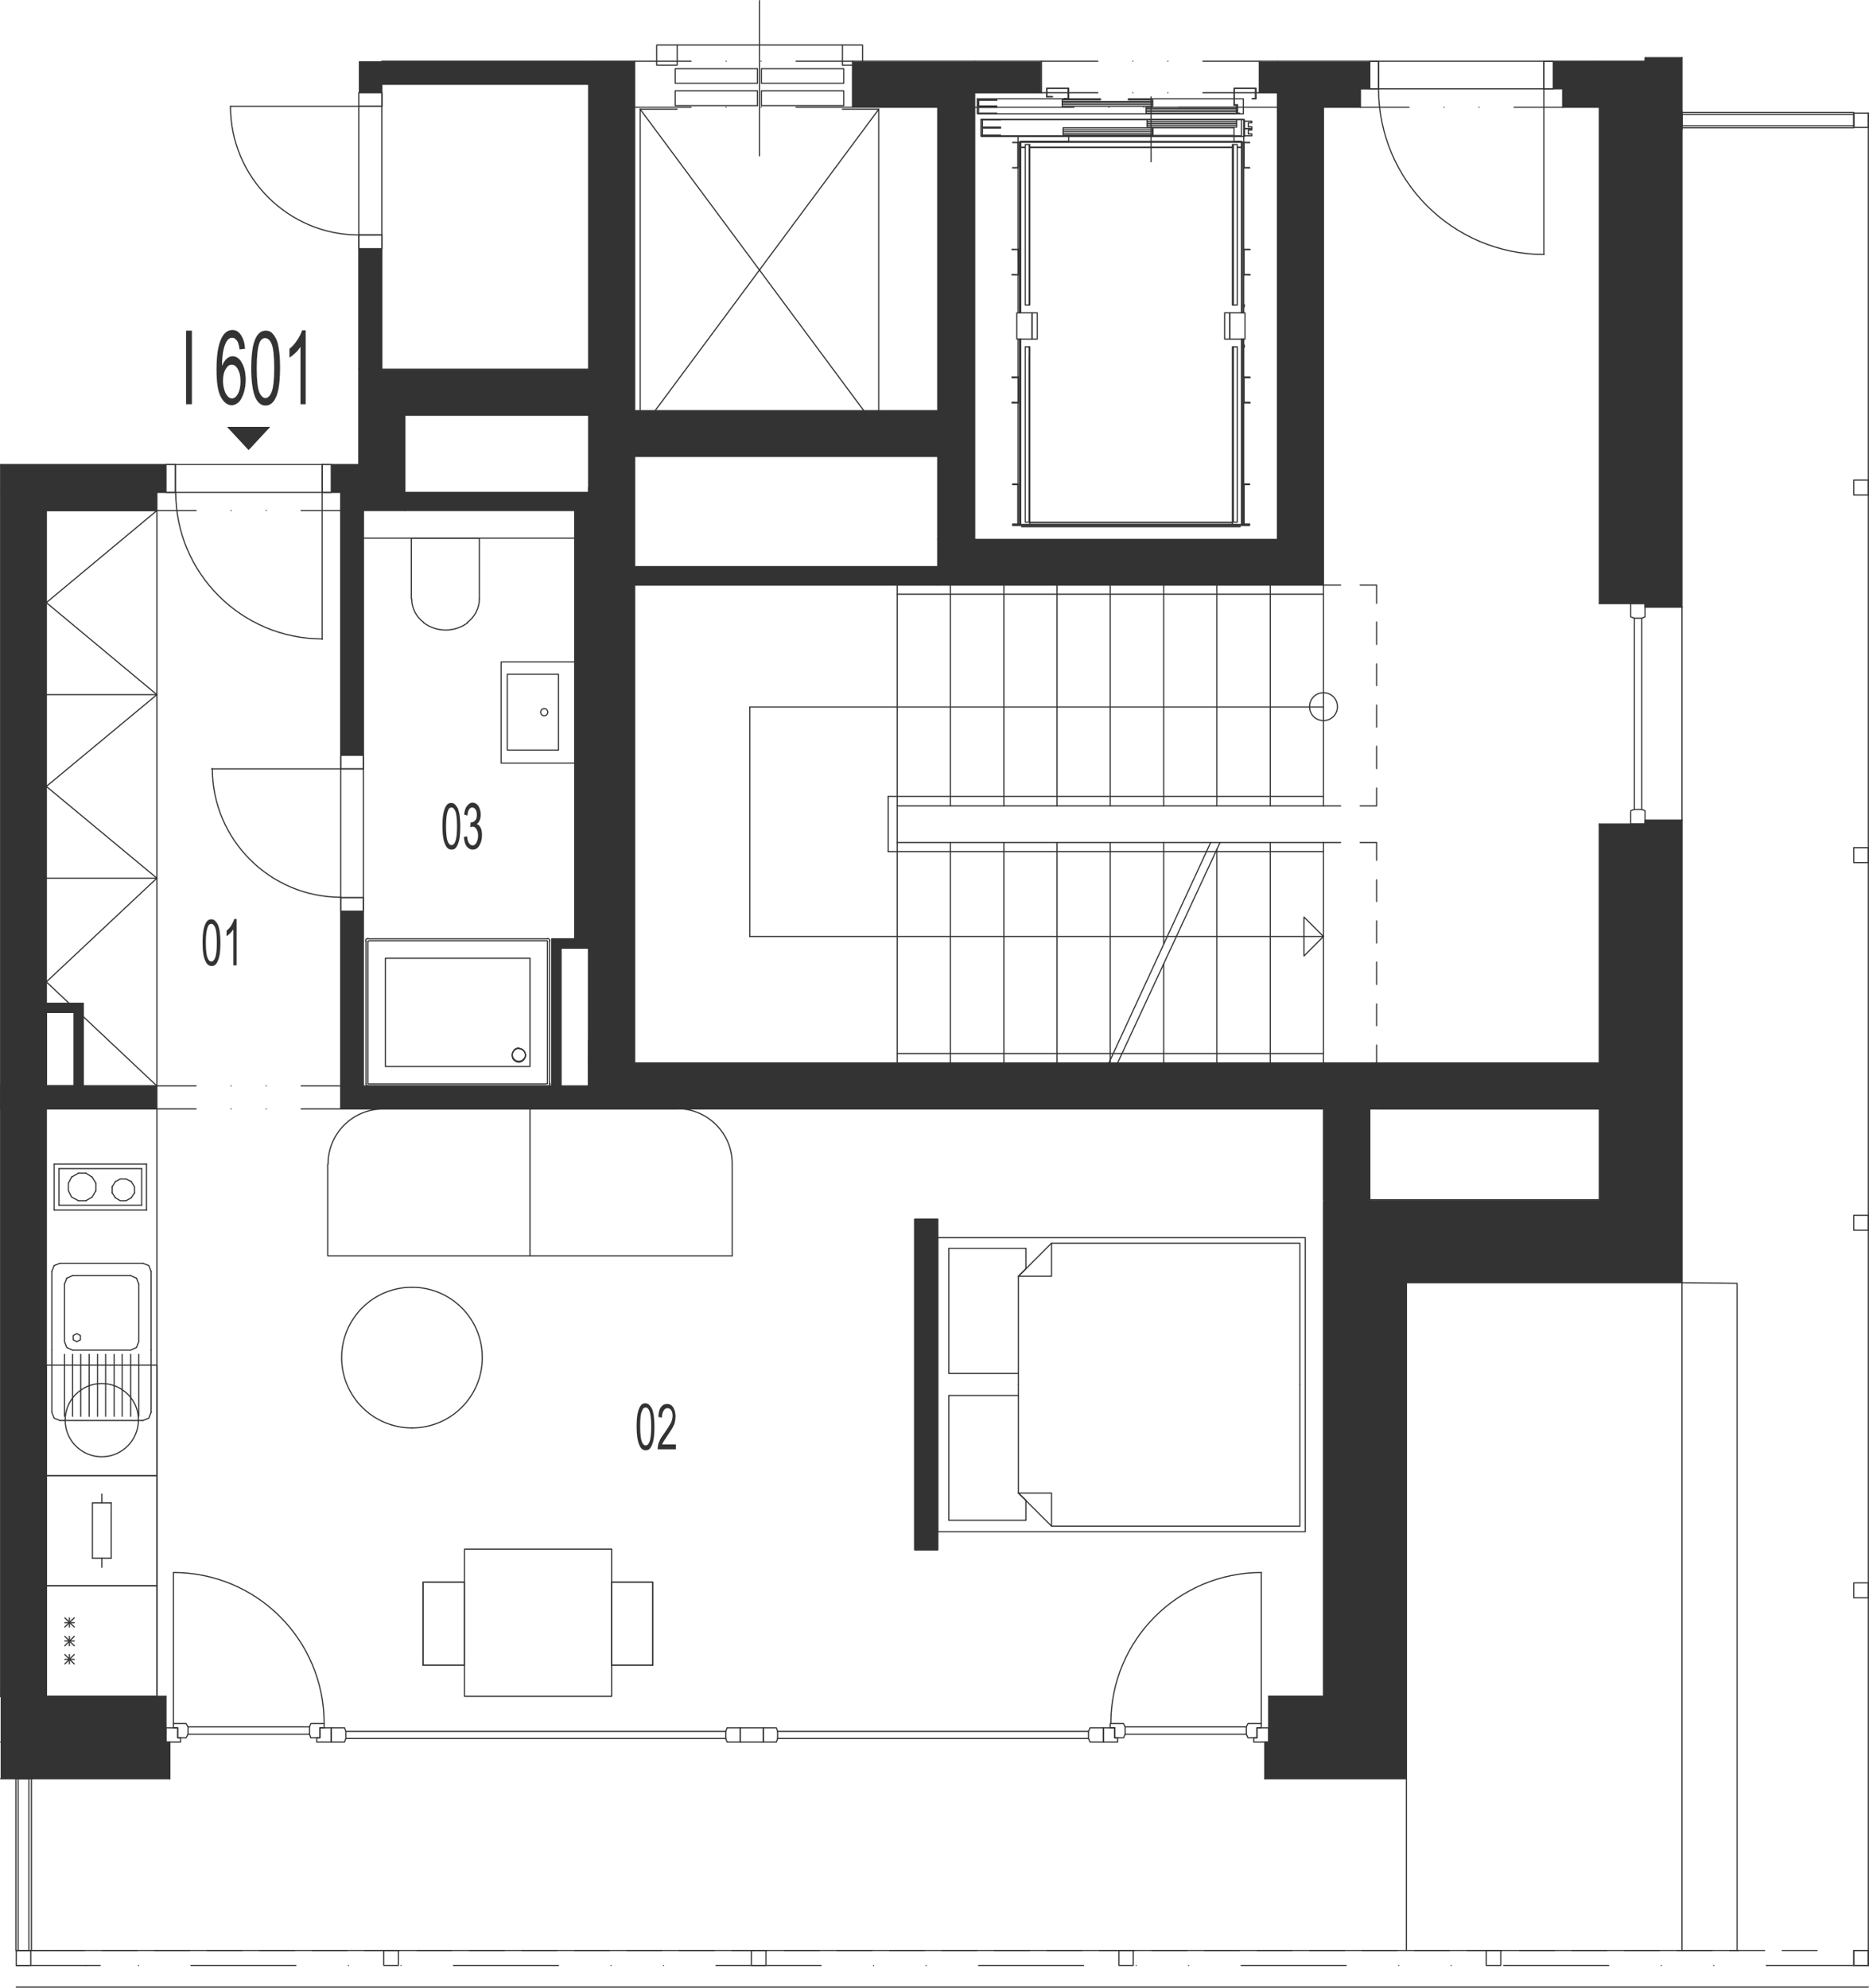 <?xml version="1.0" encoding="utf-8"?>
<!-- Generator: Adobe Illustrator 27.4.0, SVG Export Plug-In . SVG Version: 6.00 Build 0)  -->
<svg version="1.1" xmlns="http://www.w3.org/2000/svg" xmlns:xlink="http://www.w3.org/1999/xlink" x="0px" y="0px"
	 viewBox="0 0 576.6 613.2" style="enable-background:new 0 0 576.6 613.2;" xml:space="preserve">
<style type="text/css">
	.st0{fill:none;stroke:#333333;stroke-width:0.36;stroke-linecap:round;stroke-linejoin:round;stroke-miterlimit:10;}
	.st1{fill:#333333;}
	.st2{display:none;}
	
		.st3{display:inline;fill:#333333;stroke:#333333;stroke-width:0.36;stroke-linecap:round;stroke-linejoin:round;stroke-miterlimit:10;}
	
		.st4{display:inline;fill:#333333;stroke:#333333;stroke-width:0.6;stroke-linecap:round;stroke-linejoin:round;stroke-miterlimit:10;}
	.st5{display:inline;fill:#333333;stroke:#333333;stroke-miterlimit:10;}
	.st6{display:inline;fill:#333333;stroke:#333333;stroke-width:0;stroke-linecap:round;stroke-miterlimit:10;}
	.st7{display:inline;}
</style>
<g id="vykres">
	<line class="st0" x1="560.6" y1="601.7" x2="549.8" y2="601.7"/>
	<line class="st0" x1="544.4" y1="601.7" x2="533.6" y2="601.7"/>
	<line class="st0" x1="528.2" y1="601.7" x2="517.4" y2="601.7"/>
	<line class="st0" x1="512" y1="601.7" x2="501.2" y2="601.7"/>
	<line class="st0" x1="495.8" y1="601.7" x2="485" y2="601.7"/>
	<line class="st0" x1="479.6" y1="601.7" x2="468.8" y2="601.7"/>
	<line class="st0" x1="463.4" y1="601.7" x2="452.6" y2="601.7"/>
	<line class="st0" x1="447.2" y1="601.7" x2="436.4" y2="601.7"/>
	<line class="st0" x1="431" y1="601.7" x2="420.2" y2="601.7"/>
	<line class="st0" x1="414.8" y1="601.7" x2="404" y2="601.7"/>
	<line class="st0" x1="398.6" y1="601.7" x2="387.8" y2="601.7"/>
	<line class="st0" x1="382.4" y1="601.7" x2="371.6" y2="601.7"/>
	<line class="st0" x1="366.2" y1="601.7" x2="355.4" y2="601.7"/>
	<line class="st0" x1="350" y1="601.7" x2="339.2" y2="601.7"/>
	<line class="st0" x1="333.8" y1="601.7" x2="323" y2="601.7"/>
	<line class="st0" x1="317.6" y1="601.7" x2="306.8" y2="601.7"/>
	<line class="st0" x1="301.4" y1="601.7" x2="290.6" y2="601.7"/>
	<line class="st0" x1="285.2" y1="601.7" x2="274.4" y2="601.7"/>
	<line class="st0" x1="269" y1="601.7" x2="258.2" y2="601.7"/>
	<line class="st0" x1="252.8" y1="601.7" x2="242" y2="601.7"/>
	<line class="st0" x1="236.6" y1="601.7" x2="225.8" y2="601.7"/>
	<line class="st0" x1="220.4" y1="601.7" x2="209.6" y2="601.7"/>
	<line class="st0" x1="204.2" y1="601.7" x2="193.4" y2="601.7"/>
	<line class="st0" x1="188" y1="601.7" x2="177.2" y2="601.7"/>
	<line class="st0" x1="171.8" y1="601.7" x2="161" y2="601.7"/>
	<line class="st0" x1="155.6" y1="601.7" x2="144.8" y2="601.7"/>
	<line class="st0" x1="139.4" y1="601.7" x2="128.6" y2="601.7"/>
	<line class="st0" x1="123.2" y1="601.7" x2="112.4" y2="601.7"/>
	<line class="st0" x1="107.1" y1="601.7" x2="96.3" y2="601.7"/>
	<line class="st0" x1="90.9" y1="601.7" x2="80.1" y2="601.7"/>
	<line class="st0" x1="74.7" y1="601.7" x2="63.9" y2="601.7"/>
	<line class="st0" x1="58.5" y1="601.7" x2="47.7" y2="601.7"/>
	<line class="st0" x1="42.3" y1="601.7" x2="31.5" y2="601.7"/>
	<line class="st0" x1="26.1" y1="601.7" x2="15.3" y2="601.7"/>
	<line class="st0" x1="9.9" y1="601.7" x2="5" y2="601.7"/>
	<line class="st0" x1="15" y1="601.7" x2="5" y2="601.7"/>
	<line class="st0" x1="576.4" y1="613" x2="5" y2="613"/>
	<line class="st0" x1="571.9" y1="606.3" x2="544.9" y2="606.3"/>
	<line class="st0" x1="528.7" y1="606.3" x2="528.7" y2="606.3"/>
	<line class="st0" x1="512.5" y1="606.3" x2="512.5" y2="606.3"/>
	<line class="st0" x1="496.3" y1="606.3" x2="463.9" y2="606.3"/>
	<line class="st0" x1="447.7" y1="606.3" x2="447.7" y2="606.3"/>
	<line class="st0" x1="431.5" y1="606.3" x2="431.5" y2="606.3"/>
	<line class="st0" x1="415.3" y1="606.3" x2="382.9" y2="606.3"/>
	<line class="st0" x1="366.7" y1="606.3" x2="366.7" y2="606.3"/>
	<line class="st0" x1="350.5" y1="606.3" x2="350.5" y2="606.3"/>
	<line class="st0" x1="334.3" y1="606.3" x2="301.9" y2="606.3"/>
	<line class="st0" x1="285.7" y1="606.3" x2="285.7" y2="606.3"/>
	<line class="st0" x1="269.5" y1="606.3" x2="269.5" y2="606.3"/>
	<line class="st0" x1="253.3" y1="606.3" x2="220.9" y2="606.3"/>
	<line class="st0" x1="204.7" y1="606.3" x2="204.7" y2="606.3"/>
	<line class="st0" x1="188.5" y1="606.3" x2="188.5" y2="606.3"/>
	<line class="st0" x1="172.3" y1="606.3" x2="139.9" y2="606.3"/>
	<line class="st0" x1="123.7" y1="606.3" x2="123.7" y2="606.3"/>
	<line class="st0" x1="107.5" y1="606.3" x2="107.5" y2="606.3"/>
	<line class="st0" x1="91.3" y1="606.3" x2="58.9" y2="606.3"/>
	<line class="st0" x1="42.7" y1="606.3" x2="42.7" y2="606.3"/>
	<line class="st0" x1="26.5" y1="606.3" x2="26.5" y2="606.3"/>
	<line class="st0" x1="30.9" y1="606.3" x2="5" y2="606.3"/>
	<line class="st0" x1="493.4" y1="33.1" x2="493.4" y2="186.2"/>
	<line class="st0" x1="518.9" y1="39.9" x2="518.9" y2="187.3"/>
	<polyline class="st0" points="493.4,370.1 493.4,342.1 493.4,370.1 422.6,370.1 	"/>
	<line class="st0" x1="493.4" y1="18.9" x2="507.5" y2="18.9"/>
	<polyline class="st0" points="507.5,18.9 507.5,186.2 493.4,186.2 	"/>
	<line class="st0" x1="493.4" y1="254.2" x2="507.5" y2="254.2"/>
	<line class="st0" x1="507.5" y1="254.2" x2="507.5" y2="384.5"/>
	<line class="st0" x1="518.9" y1="253" x2="518.9" y2="395.7"/>
	<line class="st0" x1="493.4" y1="254.2" x2="493.4" y2="327.9"/>
	<line class="st0" x1="518.9" y1="253" x2="518.9" y2="187.3"/>
	<polyline class="st0" points="503.1,250.1 503.1,254.2 507.5,254.2 507.5,250.1 506.5,249.7 504.2,249.7 503.1,250.1 	"/>
	<line class="st0" x1="506.5" y1="249.7" x2="506.5" y2="190.7"/>
	<line class="st0" x1="504.2" y1="249.7" x2="504.2" y2="190.7"/>
	<polyline class="st0" points="503.1,190.3 503.1,186.2 507.5,186.2 507.5,190.3 506.5,190.7 504.2,190.7 503.1,190.3 	"/>
	<line class="st0" x1="14.3" y1="523.3" x2="51.2" y2="523.3"/>
	<line class="st0" x1="0.2" y1="523.3" x2="0.2" y2="523.3"/>
	<line class="st0" x1="408.3" y1="523.3" x2="391.4" y2="523.3"/>
	<line class="st0" x1="433.9" y1="548.7" x2="390.2" y2="548.7"/>
	<polyline class="st0" points="518.9,395.7 433.9,395.7 433.9,548.7 	"/>
	<line class="st0" x1="408.3" y1="370.4" x2="408.3" y2="523.3"/>
	<line class="st0" x1="51.2" y1="523.3" x2="51.2" y2="537.4"/>
	<line class="st0" x1="391.4" y1="523.3" x2="391.4" y2="537.4"/>
	<polyline class="st0" points="57.4,536.1 54.8,536.1 54.8,533 53.5,533 53.5,531.7 57.4,531.7 58,532.7 58,535 57.4,536.1 	"/>
	<polyline class="st0" points="51.2,533 54.8,533 54.8,536.1 55.7,536.1 55.7,537.4 51.2,537.4 51.2,533 	"/>
	<polyline class="st0" points="95.9,536.1 98.7,536.1 98.7,533 100,533 100,531.7 95.9,531.7 95.5,532.7 95.5,535 95.9,536.1 	"/>
	<polyline class="st0" points="102.2,533 98.7,533 98.7,536.1 97.7,536.1 97.7,537.4 102.2,537.4 102.2,533 	"/>
	<line class="st0" x1="58" y1="532.7" x2="95.5" y2="532.7"/>
	<line class="st0" x1="58" y1="535" x2="95.5" y2="535"/>
	<line class="st0" x1="53.5" y1="531.7" x2="53.5" y2="485.2"/>
	<path class="st0" d="M100,531.6c0-25.7-20.8-46.5-46.5-46.5"/>
	<polyline class="st0" points="106.3,533 102.2,533 102.2,537.4 106.3,537.4 106.7,536.3 106.7,534.1 106.3,533 	"/>
	<line class="st0" x1="106.7" y1="536.3" x2="223.9" y2="536.3"/>
	<line class="st0" x1="106.7" y1="534.1" x2="223.9" y2="534.1"/>
	<polyline class="st0" points="224.3,533 228.4,533 228.4,537.4 224.3,537.4 223.9,536.3 223.9,534.1 224.3,533 	"/>
	<polyline class="st0" points="385,536.1 387.8,536.1 387.8,533 389.1,533 389.1,531.7 385,531.7 384.5,532.7 384.5,535 385,536.1 	
		"/>
	<polyline class="st0" points="391.4,533 387.8,533 387.8,536.1 386.8,536.1 386.8,537.4 391.4,537.4 391.4,533 	"/>
	<polyline class="st0" points="346.6,536.1 343.9,536.1 343.9,533 342.5,533 342.5,531.7 346.6,531.7 347.1,532.7 347.1,535 
		346.6,536.1 	"/>
	<polyline class="st0" points="340.4,533 343.9,533 343.9,536.1 344.8,536.1 344.8,537.4 340.4,537.4 340.4,533 	"/>
	<line class="st0" x1="384.5" y1="532.7" x2="347.1" y2="532.7"/>
	<line class="st0" x1="384.5" y1="535" x2="347.1" y2="535"/>
	<line class="st0" x1="389.1" y1="531.7" x2="389.1" y2="485.2"/>
	<path class="st0" d="M389.2,485.1c-25.7,0-46.5,20.8-46.5,46.5"/>
	<polyline class="st0" points="336.3,533 340.4,533 340.4,537.4 336.3,537.4 335.8,536.3 335.8,534.1 336.3,533 	"/>
	<line class="st0" x1="335.8" y1="536.3" x2="239.9" y2="536.3"/>
	<line class="st0" x1="335.8" y1="534.1" x2="239.9" y2="534.1"/>
	<polyline class="st0" points="239.5,533 235.5,533 235.5,537.4 239.5,537.4 239.9,536.3 239.9,534.1 239.5,533 	"/>
	<polyline class="st0" points="235.5,537.4 228.4,537.4 228.4,533 235.5,533 235.5,537.4 	"/>
	<line class="st0" x1="391.4" y1="523.3" x2="408.3" y2="523.3"/>
	<polyline class="st0" points="507.5,384.3 422.6,384.3 422.6,537.4 391.4,537.4 	"/>
	<line class="st0" x1="0.2" y1="537.4" x2="51.2" y2="537.4"/>
	<line class="st0" x1="536.4" y1="601.7" x2="5" y2="601.7"/>
	<polyline class="st0" points="518.9,39.9 518.9,34.3 518.9,17.8 	"/>
	<line class="st0" x1="10.1" y1="548.7" x2="10.1" y2="548.7"/>
	<line class="st0" x1="52.4" y1="548.7" x2="0.2" y2="548.7"/>
	<line class="st0" x1="518.9" y1="395.7" x2="518.9" y2="601.7"/>
	<polyline class="st0" points="518.9,395.7 535.9,395.9 535.9,601.7 	"/>
	<line class="st0" x1="433.9" y1="548.7" x2="433.9" y2="601.7"/>
	<polyline class="st0" points="51.2,537.4 52.4,537.4 52.4,548.7 	"/>
	<polyline class="st0" points="391.4,537.4 390.2,537.4 390.2,548.7 	"/>
	<polyline class="st0" points="507.5,254.2 507.5,253 518.9,253 	"/>
	<polyline class="st0" points="507.5,186.2 507.5,187.3 518.9,187.3 	"/>
	<polyline class="st0" points="507.5,18.9 507.5,17.8 518.9,17.8 	"/>
	<polyline class="st0" points="518.9,39.4 518.9,34.7 571.9,34.7 571.9,39.4 518.9,39.4 	"/>
	<line class="st0" x1="518.9" y1="34.3" x2="518.9" y2="39.9"/>
	<polyline class="st0" points="571.9,35.3 571.9,38.8 518.9,38.8 518.9,35.3 571.9,35.3 	"/>
	<polyline class="st0" points="9.7,601.7 4.9,601.7 4.9,548.7 9.7,548.7 9.7,601.7 	"/>
	<polyline class="st0" points="5.6,548.7 8.9,548.7 8.9,601.7 5.6,601.7 5.6,548.7 	"/>
	<line class="st0" x1="117.8" y1="18.9" x2="195.8" y2="18.9"/>
	<line class="st0" x1="408.3" y1="33.1" x2="408.3" y2="180.5"/>
	<line class="st0" x1="195.8" y1="18.9" x2="195.8" y2="126.7"/>
	<line class="st0" x1="181.6" y1="26" x2="181.6" y2="113.9"/>
	<line class="st0" x1="289.3" y1="140.8" x2="195.8" y2="140.8"/>
	<line class="st0" x1="289.3" y1="126.7" x2="195.8" y2="126.7"/>
	<line class="st0" x1="300.7" y1="18.9" x2="263" y2="18.9"/>
	<polyline class="st0" points="289.3,33.1 263,33.1 263,18.9 	"/>
	<line class="st0" x1="197.5" y1="33.7" x2="271.1" y2="132.9"/>
	<polyline class="st0" points="271.1,132.9 271.1,33.7 197.5,132.9 197.5,33.7 	"/>
	<polyline class="st0" points="202.6,13.9 208.9,13.9 208.9,20.1 202.6,20.1 202.6,13.9 	"/>
	<polyline class="st0" points="266.1,13.9 259.9,13.9 259.9,20.1 266.1,20.1 266.1,13.9 	"/>
	<line class="st0" x1="208.9" y1="13.9" x2="259.9" y2="13.9"/>
	<polyline class="st0" points="208.3,25.7 208.3,21.2 233.7,21.2 233.7,25.7 208.3,25.7 	"/>
	<polyline class="st0" points="208.3,32.6 208.3,28 233.7,28 233.7,32.6 208.3,32.6 	"/>
	<polyline class="st0" points="260.3,25.7 260.3,21.2 234.9,21.2 234.9,25.7 260.3,25.7 	"/>
	<polyline class="st0" points="260.3,32.6 260.3,28 234.9,28 234.9,32.6 260.3,32.6 	"/>
	<line class="st0" x1="234.3" y1="48.1" x2="234.3" y2="0.2"/>
	<line class="st0" x1="271.1" y1="33.7" x2="259.9" y2="33.7"/>
	<line class="st0" x1="197.5" y1="33.7" x2="208.9" y2="33.7"/>
	<line class="st0" x1="271.1" y1="132.9" x2="197.5" y2="132.9"/>
	<polyline class="st0" points="300.7,166.4 394.1,166.4 394.1,28.6 	"/>
	<polyline class="st0" points="394.1,18.9 388.5,18.9 388.5,28.6 394.1,28.6 	"/>
	<polyline class="st0" points="300.7,166.4 300.7,28.6 321.3,28.6 321.3,18.9 	"/>
	<line class="st0" x1="301.5" y1="30.5" x2="339.5" y2="30.5"/>
	<line class="st0" x1="348.1" y1="30.5" x2="380.7" y2="30.5"/>
	<polyline class="st0" points="380.8,30.5 383.6,30.5 383.6,35.1 382.4,35.1 	"/>
	<polyline class="st0" points="381.5,35.1 301.5,35.1 301.5,30.5 	"/>
	<line class="st0" x1="327.7" y1="30.8" x2="339.5" y2="30.8"/>
	<polyline class="st0" points="348.1,30.8 355.6,30.8 355.6,32.8 327.7,32.8 327.7,30.8 	"/>
	<polyline class="st0" points="353.6,33.1 381.5,33.1 381.5,35 353.6,35 353.6,33.1 	"/>
	<polyline class="st0" points="322.9,29.9 322.9,27.2 329.7,27.2 329.7,30.5 328.3,30.5 328.3,30.4 329.5,30.4 329.5,27.3 323,27.3 
		323,29.8 	"/>
	<polyline class="st0" points="323,29.8 324.7,29.8 324.7,29.9 322.9,29.9 	"/>
	<polyline class="st0" points="380.7,32.5 380.7,27.2 387.5,27.2 387.5,30.5 386.3,30.5 386.3,30.4 387.3,30.4 387.3,27.3 
		380.8,27.3 380.8,32.3 	"/>
	<polyline class="st0" points="381.8,34.9 382.4,34.9 382.4,35.1 381.5,35.1 	"/>
	<line class="st0" x1="381.5" y1="32.5" x2="380.7" y2="32.5"/>
	<polyline class="st0" points="380.8,32.3 381.8,32.3 381.8,34.9 	"/>
	<line class="st0" x1="381.5" y1="35.1" x2="381.5" y2="32.5"/>
	<line class="st0" x1="307.5" y1="32.8" x2="301.9" y2="32.8"/>
	<polyline class="st0" points="301.9,32.7 307.5,32.7 307.5,32.8 	"/>
	<line class="st0" x1="301.9" y1="32.8" x2="301.9" y2="30.8"/>
	<polyline class="st0" points="307.5,30.9 301.9,30.9 301.9,32.7 	"/>
	<polyline class="st0" points="301.9,30.8 307.5,30.8 307.5,30.9 	"/>
	<line class="st0" x1="307.5" y1="35" x2="301.9" y2="35"/>
	<polyline class="st0" points="301.9,34.9 307.5,34.9 307.5,35 	"/>
	<polyline class="st0" points="301.9,35 301.9,33.1 301.9,34.9 	"/>
	<polyline class="st0" points="307.5,33.1 307.5,33.1 301.9,33.1 307.5,33.1 	"/>
	<line class="st0" x1="327.7" y1="31.3" x2="355.6" y2="31.3"/>
	<line class="st0" x1="327.7" y1="31.7" x2="355.6" y2="31.7"/>
	<line class="st0" x1="327.7" y1="32.2" x2="355.6" y2="32.2"/>
	<line class="st0" x1="353.6" y1="33.5" x2="381.5" y2="33.5"/>
	<line class="st0" x1="353.6" y1="34" x2="381.5" y2="34"/>
	<line class="st0" x1="353.6" y1="34.5" x2="381.5" y2="34.5"/>
	<polyline class="st0" points="383,43.9 380.8,43.9 380.8,43.7 383.1,43.7 	"/>
	<line class="st0" x1="383" y1="161.8" x2="383" y2="104.6"/>
	<line class="st0" x1="383" y1="96.5" x2="383" y2="43.9"/>
	<line class="st0" x1="383.1" y1="43.7" x2="383.1" y2="96.5"/>
	<line class="st0" x1="383.1" y1="104.6" x2="383.1" y2="161.8"/>
	<line class="st0" x1="314.7" y1="161.8" x2="314.7" y2="104.6"/>
	<polyline class="st0" points="314.7,96.5 314.7,43.7 314.9,43.7 314.9,96.5 	"/>
	<line class="st0" x1="314.9" y1="104.6" x2="314.9" y2="161.8"/>
	<polyline class="st0" points="314.9,43.7 329.6,43.7 329.6,43.9 314.9,43.9 314.9,43.7 	"/>
	<polyline class="st0" points="318.4,104.6 313.7,104.6 313.7,96.5 318.4,96.5 318.4,104.6 	"/>
	<polyline class="st0" points="379.4,104.6 377.8,104.6 377.8,96.5 379.4,96.5 379.4,104.6 	"/>
	<line class="st0" x1="383.7" y1="107.1" x2="383.7" y2="106.5"/>
	<line class="st0" x1="383.7" y1="94.6" x2="383.7" y2="94"/>
	<line class="st0" x1="383.8" y1="94" x2="383.8" y2="94.6"/>
	<line class="st0" x1="383.8" y1="106.5" x2="383.8" y2="107.1"/>
	<line class="st0" x1="385.6" y1="84.8" x2="383.7" y2="84.8"/>
	<polyline class="st0" points="383.8,84.7 385.6,84.7 385.6,84.8 	"/>
	<line class="st0" x1="383.7" y1="84.8" x2="383.7" y2="76.9"/>
	<polyline class="st0" points="385.6,77 383.8,77 383.8,84.7 	"/>
	<polyline class="st0" points="383.7,76.9 385.6,76.9 385.6,77 	"/>
	<line class="st0" x1="385.5" y1="161.8" x2="383.7" y2="161.8"/>
	<polyline class="st0" points="383.8,161.7 385.5,161.7 385.5,161.8 	"/>
	<line class="st0" x1="383.7" y1="161.8" x2="383.7" y2="149.3"/>
	<polyline class="st0" points="385.5,149.5 383.8,149.5 383.8,161.7 	"/>
	<polyline class="st0" points="383.7,149.3 385.5,149.3 385.5,149.5 	"/>
	<polyline class="st0" points="314.2,116.3 314.2,124.3 312.2,124.3 312.2,124.1 314.1,124.1 314.1,116.5 	"/>
	<polyline class="st0" points="314.1,116.5 312.2,116.5 312.2,116.3 314.2,116.3 	"/>
	<line class="st0" x1="385.6" y1="124.3" x2="383.7" y2="124.3"/>
	<polyline class="st0" points="383.8,124.1 385.6,124.1 385.6,124.3 	"/>
	<line class="st0" x1="383.7" y1="124.3" x2="383.7" y2="116.3"/>
	<polyline class="st0" points="385.6,116.5 383.8,116.5 383.8,124.1 	"/>
	<polyline class="st0" points="383.7,116.3 385.6,116.3 385.6,116.5 	"/>
	<line class="st0" x1="383.2" y1="91.4" x2="383.1" y2="91.4"/>
	<line class="st0" x1="314.7" y1="91.4" x2="314.7" y2="91.4"/>
	<line class="st0" x1="314.7" y1="89.1" x2="314.7" y2="89.1"/>
	<line class="st0" x1="383.1" y1="89.1" x2="383.2" y2="89.1"/>
	<line class="st0" x1="383.9" y1="94" x2="383.9" y2="94.6"/>
	<line class="st0" x1="383.9" y1="106.5" x2="383.9" y2="107.1"/>
	<line class="st0" x1="383.7" y1="43.9" x2="383.1" y2="43.9"/>
	<polyline class="st0" points="314.7,43.9 314.1,43.9 314.1,41.9 	"/>
	<polyline class="st0" points="383,36.8 383.7,36.8 383.7,43.9 	"/>
	<polyline class="st0" points="380.2,161.1 317.7,161.1 317.7,161.2 380.2,161.2 380.2,161.8 317.7,161.8 317.7,161.2 380.2,161.2 
		380.2,161.1 	"/>
	<polyline class="st0" points="317.7,94.1 317.7,44.6 317.5,44.6 317.5,94.1 316.3,94.1 316.3,44.6 317.5,44.6 317.5,94.1 
		317.7,94.1 	"/>
	<polyline class="st0" points="380.2,44.6 380.2,94.1 380.5,94.1 380.5,44.6 381.7,44.6 381.7,94.1 380.5,94.1 380.5,44.6 
		380.2,44.6 	"/>
	<polyline class="st0" points="380.2,107 380.2,161.1 380.5,161.1 380.5,107 381.7,107 381.7,161.1 380.5,161.1 380.5,107 
		380.2,107 	"/>
	<polyline class="st0" points="314.1,43.9 314.1,51.8 312.4,51.8 312.4,51.7 314,51.7 314,44 	"/>
	<polyline class="st0" points="314,44 312.4,44 312.4,43.9 314.1,43.9 	"/>
	<line class="st0" x1="385.5" y1="51.8" x2="383.7" y2="51.8"/>
	<polyline class="st0" points="383.8,51.7 385.5,51.7 385.5,51.8 	"/>
	<line class="st0" x1="383.7" y1="51.8" x2="383.7" y2="43.9"/>
	<polyline class="st0" points="385.5,44 383.8,44 383.8,51.7 	"/>
	<polyline class="st0" points="383.7,43.9 385.5,43.9 385.5,44 	"/>
	<polyline class="st0" points="318.4,96.5 320,96.5 320,104.6 318.4,104.6 318.4,96.5 	"/>
	<polyline class="st0" points="315.2,162.5 315.2,162.4 382.6,162.4 382.6,162.5 315.2,162.5 	"/>
	<polyline class="st0" points="312.4,162.1 312.4,161.8 385.5,161.8 385.5,162.1 312.4,162.1 	"/>
	<polyline class="st0" points="317.5,109.9 317.5,161.1 316.3,161.1 316.3,107 317.5,107 	"/>
	<polyline class="st0" points="317.7,161.1 317.5,161.1 317.5,107 317.7,107 317.7,161.1 	"/>
	<polyline class="st0" points="383.3,43.9 383.7,43.9 383.7,76.9 	"/>
	<line class="st0" x1="383.7" y1="84.8" x2="383.7" y2="96.5"/>
	<line class="st0" x1="383.7" y1="104.6" x2="383.7" y2="116.3"/>
	<polyline class="st0" points="383.7,124.3 383.7,161.8 383.3,161.8 383.3,104.6 	"/>
	<polyline class="st0" points="383.3,43.9 383.3,96.5 383.3,43.9 383.2,43.9 	"/>
	<polyline class="st0" points="383.3,104.6 383.3,161.8 383.2,161.8 383.2,104.6 	"/>
	<line class="st0" x1="383.2" y1="96.5" x2="383.2" y2="43.9"/>
	<polyline class="st0" points="314.6,161.8 314.1,161.8 314.1,124.3 	"/>
	<line class="st0" x1="314.1" y1="116.3" x2="314.1" y2="104.6"/>
	<line class="st0" x1="314.1" y1="96.5" x2="314.1" y2="84.8"/>
	<polyline class="st0" points="314.1,79.7 314.1,43.9 314.6,43.9 314.6,96.5 	"/>
	<polyline class="st0" points="314.6,161.8 314.6,104.6 314.6,161.8 314.7,161.8 	"/>
	<polyline class="st0" points="314.6,96.5 314.6,43.9 314.7,43.9 314.7,96.5 	"/>
	<line class="st0" x1="314.7" y1="104.6" x2="314.7" y2="161.8"/>
	<line class="st0" x1="383.2" y1="112" x2="383.1" y2="112"/>
	<line class="st0" x1="314.7" y1="112" x2="314.7" y2="112"/>
	<line class="st0" x1="314.7" y1="109.9" x2="314.7" y2="109.9"/>
	<line class="st0" x1="383.1" y1="109.9" x2="383.2" y2="109.9"/>
	<polyline class="st0" points="379.4,96.5 384.1,96.5 384.1,104.6 379.4,104.6 379.4,96.5 	"/>
	<polyline class="st0" points="314.2,76.9 314.2,84.8 312.2,84.8 312.2,84.7 314.1,84.7 314.1,77 	"/>
	<polyline class="st0" points="314.1,77 312.2,77 312.2,76.9 314.2,76.9 	"/>
	<polyline class="st0" points="314.1,149.3 314.1,161.8 312.4,161.8 312.4,161.7 314,161.7 314,149.5 	"/>
	<polyline class="st0" points="314,149.5 312.4,149.5 312.4,149.3 314.1,149.3 	"/>
	<polyline class="st0" points="302.7,36.8 383,36.8 383,41.9 380.8,41.9 	"/>
	<polyline class="st0" points="329.6,41.9 302.7,41.9 302.7,36.8 	"/>
	<polyline class="st0" points="328,39.4 355.6,39.4 355.6,41.7 328,41.7 328,39.4 	"/>
	<polyline class="st0" points="353.9,36.9 381.5,36.9 381.5,39.2 353.9,39.2 353.9,36.9 	"/>
	<polyline class="st0" points="308.7,41.7 308.7,41.7 303.1,41.7 308.7,41.7 	"/>
	<polyline class="st0" points="308.7,39.5 303.1,39.5 303.1,41.7 303.1,39.4 308.7,39.4 308.7,39.5 	"/>
	<polyline class="st0" points="308.7,39.2 308.7,39.2 303.1,39.2 308.7,39.2 	"/>
	<polyline class="st0" points="308.7,37 303.1,37 303.1,39.2 303.1,36.9 308.7,36.9 308.7,37 	"/>
	<line class="st0" x1="355.1" y1="49.9" x2="355.1" y2="29.9"/>
	<line class="st0" x1="328" y1="40" x2="355.6" y2="40"/>
	<line class="st0" x1="328" y1="40.6" x2="355.6" y2="40.6"/>
	<line class="st0" x1="328" y1="41.2" x2="355.6" y2="41.2"/>
	<line class="st0" x1="353.9" y1="37.5" x2="381.5" y2="37.5"/>
	<line class="st0" x1="353.9" y1="38.1" x2="381.5" y2="38.1"/>
	<line class="st0" x1="353.9" y1="38.6" x2="381.5" y2="38.6"/>
	<polyline class="st0" points="383.9,39.7 383.9,37.4 386.2,37.4 386.2,37.9 385.1,37.9 385.1,39.1 	"/>
	<polyline class="st0" points="385.1,39.1 386.2,39.1 386.2,39.7 383.9,39.7 	"/>
	<polyline class="st0" points="302.7,42.1 302.7,36.9 383.9,36.9 383.9,42.1 302.7,42.1 	"/>
	<polyline class="st0" points="383.9,41.9 383.9,39.7 386.2,39.7 386.2,40.1 385.1,40.1 385.1,41.3 	"/>
	<polyline class="st0" points="385.1,41.3 386.2,41.3 386.2,41.9 383.9,41.9 	"/>
	<polyline class="st0" points="380.7,39.4 355.7,39.4 380.7,39.4 355.7,39.4 355.7,41.8 380.7,41.8 380.7,41.9 355.7,41.9 
		355.7,41.8 380.7,41.8 380.7,39.4 	"/>
	<line class="st0" x1="314.9" y1="45.5" x2="314.9" y2="43.9"/>
	<polyline class="st0" points="314.9,43.7 314.9,43.6 383,43.6 383,43.7 	"/>
	<polyline class="st0" points="383,43.9 383,45.5 381.7,45.5 	"/>
	<line class="st0" x1="380.2" y1="45.5" x2="317.7" y2="45.5"/>
	<polyline class="st0" points="316.3,45.5 314.9,45.5 316.3,45.5 	"/>
	<line class="st0" x1="317.7" y1="45.5" x2="380.2" y2="45.5"/>
	<polyline class="st0" points="381.7,45.5 383,45.5 381.7,45.5 	"/>
	<line class="st0" x1="380.2" y1="45.5" x2="317.7" y2="45.5"/>
	<line class="st0" x1="316.3" y1="45.5" x2="314.9" y2="45.5"/>
	<polyline class="st0" points="329.7,43.9 380.7,43.9 329.7,43.9 329.7,41.9 380.7,41.9 380.7,43.9 329.7,43.9 	"/>
	<line class="st0" x1="321.3" y1="18.9" x2="300.7" y2="18.9"/>
	<polyline class="st0" points="195.8,140.8 195.8,174.8 289.3,174.8 289.3,140.8 	"/>
	<line class="st0" x1="289.3" y1="174.8" x2="289.3" y2="180.5"/>
	<line class="st0" x1="300.7" y1="166.4" x2="289.3" y2="166.4"/>
	<polyline class="st0" points="289.3,140.8 289.3,126.7 289.3,33.1 	"/>
	<line class="st0" x1="394.1" y1="18.9" x2="425.3" y2="18.9"/>
	<line class="st0" x1="408.3" y1="33.1" x2="419.7" y2="33.1"/>
	<line class="st0" x1="408.3" y1="180.5" x2="195.8" y2="180.5"/>
	<line class="st0" x1="493.4" y1="327.9" x2="195.8" y2="327.9"/>
	<line class="st0" x1="493.4" y1="342.1" x2="425.3" y2="342.1"/>
	<line class="st0" x1="181.6" y1="26" x2="117.8" y2="26"/>
	<polyline class="st0" points="493.4,342.1 422.6,342.1 422.6,370.1 	"/>
	<polyline class="st0" points="181.6,342.1 408.3,342.1 408.3,370.1 	"/>
	<polyline class="st0" points="482.1,27.4 476.3,27.4 476.3,18.9 	"/>
	<polyline class="st0" points="419.7,27.4 425.3,27.4 425.3,18.9 	"/>
	<line class="st0" x1="476.3" y1="27.4" x2="425.3" y2="27.4"/>
	<line class="st0" x1="476.3" y1="18.9" x2="425.3" y2="18.9"/>
	<polyline class="st0" points="425.3,27.4 425.3,18.9 422.6,18.9 422.6,27.4 425.3,27.4 	"/>
	<polyline class="st0" points="476.3,27.4 476.3,18.9 479.2,18.9 479.2,27.4 476.3,27.4 	"/>
	<line class="st0" x1="476.3" y1="78.4" x2="476.3" y2="27.4"/>
	<line class="st0" x1="419.7" y1="27.4" x2="419.7" y2="33.1"/>
	<line class="st0" x1="482.1" y1="27.4" x2="482.1" y2="33.1"/>
	<line class="st0" x1="476.3" y1="18.9" x2="493.4" y2="18.9"/>
	<line class="st0" x1="482.1" y1="33.1" x2="493.4" y2="33.1"/>
	<line class="st0" x1="181.6" y1="128.1" x2="181.6" y2="151.9"/>
	<line class="st0" x1="117.8" y1="32.8" x2="117.8" y2="28.6"/>
	<line class="st0" x1="110.7" y1="113.9" x2="110.7" y2="72.5"/>
	<line class="st0" x1="195.8" y1="180.5" x2="195.8" y2="327.9"/>
	<line class="st0" x1="408.3" y1="180.5" x2="408.3" y2="248.6"/>
	<line class="st0" x1="276.8" y1="259.9" x2="408.3" y2="259.9"/>
	<line class="st0" x1="276.8" y1="248.6" x2="408.3" y2="248.6"/>
	<line class="st0" x1="274" y1="245.7" x2="408.3" y2="245.7"/>
	<line class="st0" x1="274" y1="262.7" x2="408.3" y2="262.7"/>
	<line class="st0" x1="408.3" y1="259.9" x2="408.3" y2="327.9"/>
	<line class="st0" x1="274" y1="245.7" x2="274" y2="262.7"/>
	<line class="st0" x1="231.3" y1="218.1" x2="408.3" y2="218.1"/>
	<path class="st0" d="M412.6,218c0-2.4-1.9-4.3-4.3-4.3c-2.4,0-4.3,1.9-4.3,4.3s1.9,4.3,4.3,4.3C410.7,222.3,412.6,220.4,412.6,218"
		/>
	<line class="st0" x1="231.3" y1="288.9" x2="408.3" y2="288.9"/>
	<polyline class="st0" points="402.3,282.9 408.3,288.9 402.3,294.9 402.3,282.9 	"/>
	<line class="st0" x1="231.3" y1="288.9" x2="231.3" y2="218.1"/>
	<line class="st0" x1="391.9" y1="180.5" x2="391.9" y2="248.6"/>
	<line class="st0" x1="391.9" y1="259.9" x2="391.9" y2="327.9"/>
	<line class="st0" x1="375.4" y1="180.5" x2="375.4" y2="248.6"/>
	<line class="st0" x1="359" y1="180.5" x2="359" y2="248.6"/>
	<line class="st0" x1="359" y1="259.9" x2="359" y2="291.2"/>
	<line class="st0" x1="342.5" y1="180.5" x2="342.5" y2="248.6"/>
	<line class="st0" x1="342.5" y1="259.9" x2="342.5" y2="327.9"/>
	<line class="st0" x1="326.1" y1="180.5" x2="326.1" y2="248.6"/>
	<line class="st0" x1="326.1" y1="259.9" x2="326.1" y2="327.9"/>
	<line class="st0" x1="309.7" y1="180.5" x2="309.7" y2="248.6"/>
	<line class="st0" x1="309.7" y1="259.9" x2="309.7" y2="327.9"/>
	<line class="st0" x1="293.2" y1="180.5" x2="293.2" y2="248.6"/>
	<line class="st0" x1="293.2" y1="259.9" x2="293.2" y2="327.9"/>
	<line class="st0" x1="276.8" y1="180.5" x2="276.8" y2="327.9"/>
	<line class="st0" x1="181.6" y1="26" x2="181.6" y2="18.9"/>
	<line class="st0" x1="181.6" y1="151.9" x2="181.6" y2="157.5"/>
	<line class="st0" x1="195.8" y1="174.8" x2="195.8" y2="180.5"/>
	<line class="st0" x1="373.5" y1="259.9" x2="342.1" y2="327.9"/>
	<line class="st0" x1="376.4" y1="259.9" x2="344.8" y2="327.9"/>
	<line class="st0" x1="375.4" y1="261.9" x2="375.4" y2="327.9"/>
	<line class="st0" x1="359" y1="297.3" x2="359" y2="327.9"/>
	<line class="st0" x1="117.8" y1="113.9" x2="110.7" y2="113.9"/>
	<line class="st0" x1="181.6" y1="157.5" x2="181.6" y2="342.1"/>
	<line class="st0" x1="181.6" y1="326.5" x2="181.6" y2="335"/>
	<line class="st0" x1="117.8" y1="32.8" x2="110.7" y2="32.8"/>
	<line class="st0" x1="117.8" y1="72.5" x2="110.7" y2="72.5"/>
	<line class="st0" x1="117.8" y1="72.5" x2="117.8" y2="32.8"/>
	<line class="st0" x1="110.7" y1="72.5" x2="110.7" y2="32.8"/>
	<polyline class="st0" points="110.7,72.5 117.8,72.5 117.8,76.7 110.7,76.7 110.7,72.5 	"/>
	<polyline class="st0" points="110.7,32.8 117.8,32.8 117.8,28.6 110.7,28.6 110.7,32.8 	"/>
	<line class="st0" x1="117.8" y1="26" x2="117.8" y2="32.8"/>
	<line class="st0" x1="117.8" y1="72.5" x2="117.8" y2="113.9"/>
	<line class="st0" x1="388.5" y1="18.9" x2="371.1" y2="18.9"/>
	<line class="st0" x1="360.3" y1="18.9" x2="360.3" y2="18.9"/>
	<line class="st0" x1="349.5" y1="18.9" x2="349.5" y2="18.9"/>
	<line class="st0" x1="338.7" y1="18.9" x2="321.3" y2="18.9"/>
	<line class="st0" x1="388.5" y1="28.6" x2="371.1" y2="28.6"/>
	<line class="st0" x1="360.3" y1="28.6" x2="360.3" y2="28.6"/>
	<line class="st0" x1="349.5" y1="28.6" x2="349.5" y2="28.6"/>
	<line class="st0" x1="338.7" y1="28.6" x2="321.3" y2="28.6"/>
	<line class="st0" x1="263" y1="18.9" x2="245.6" y2="18.9"/>
	<line class="st0" x1="234.8" y1="18.9" x2="234.8" y2="18.9"/>
	<line class="st0" x1="224" y1="18.9" x2="224" y2="18.9"/>
	<line class="st0" x1="213.2" y1="18.9" x2="195.8" y2="18.9"/>
	<line class="st0" x1="263" y1="33.1" x2="245.6" y2="33.1"/>
	<line class="st0" x1="234.8" y1="33.1" x2="234.8" y2="33.1"/>
	<line class="st0" x1="224" y1="33.1" x2="224" y2="33.1"/>
	<line class="st0" x1="213.2" y1="33.1" x2="195.8" y2="33.1"/>
	<line class="st0" x1="419.7" y1="33.1" x2="434.7" y2="33.1"/>
	<line class="st0" x1="445.5" y1="33.1" x2="445.5" y2="33.1"/>
	<line class="st0" x1="456.3" y1="33.1" x2="456.3" y2="33.1"/>
	<line class="st0" x1="467.1" y1="33.1" x2="482.1" y2="33.1"/>
	<path class="st0" d="M425.3,27.4c0,28.2,22.9,51.1,51.1,51.1"/>
	<path class="st0" d="M71.1,32.8c0,21.9,17.8,39.7,39.7,39.7"/>
	<line class="st0" x1="71.1" y1="32.8" x2="110.7" y2="32.8"/>
	<line class="st0" x1="394.1" y1="33.1" x2="363.7" y2="33.1"/>
	<line class="st0" x1="352.9" y1="33.1" x2="352.9" y2="33.1"/>
	<line class="st0" x1="342.1" y1="33.1" x2="342.1" y2="33.1"/>
	<line class="st0" x1="331.3" y1="33.1" x2="300.7" y2="33.1"/>
	<line class="st0" x1="276.8" y1="183.3" x2="408.3" y2="183.3"/>
	<line class="st0" x1="276.8" y1="325" x2="408.3" y2="325"/>
	<line class="st0" x1="408.3" y1="180.5" x2="413.6" y2="180.5"/>
	<polyline class="st0" points="419.6,180.5 424.7,180.5 424.7,186.1 	"/>
	<line class="st0" x1="424.7" y1="191.9" x2="424.7" y2="198.8"/>
	<line class="st0" x1="424.7" y1="204.8" x2="424.7" y2="211.5"/>
	<line class="st0" x1="424.7" y1="217.5" x2="424.7" y2="224.3"/>
	<line class="st0" x1="424.7" y1="230.2" x2="424.7" y2="237.1"/>
	<polyline class="st0" points="424.7,243.1 424.7,248.6 419.6,248.6 	"/>
	<line class="st0" x1="413.6" y1="248.6" x2="408.3" y2="248.6"/>
	<line class="st0" x1="408.3" y1="259.9" x2="413.6" y2="259.9"/>
	<polyline class="st0" points="419.6,259.9 424.7,259.9 424.7,265.4 	"/>
	<line class="st0" x1="424.7" y1="271.4" x2="424.7" y2="278.1"/>
	<line class="st0" x1="424.7" y1="284.1" x2="424.7" y2="290.9"/>
	<line class="st0" x1="424.7" y1="296.8" x2="424.7" y2="303.7"/>
	<line class="st0" x1="424.7" y1="309.7" x2="424.7" y2="316.4"/>
	<polyline class="st0" points="424.7,322.4 424.7,327.9 419.6,327.9 	"/>
	<line class="st0" x1="413.6" y1="327.9" x2="408.3" y2="327.9"/>
	<line class="st0" x1="112.1" y1="157.5" x2="177.3" y2="157.5"/>
	<line class="st0" x1="124.9" y1="151.9" x2="181.6" y2="151.9"/>
	<line class="st0" x1="124.9" y1="128.1" x2="181.6" y2="128.1"/>
	<line class="st0" x1="117.8" y1="113.9" x2="181.6" y2="113.9"/>
	<line class="st0" x1="124.9" y1="151.9" x2="124.9" y2="128.1"/>
	<line class="st0" x1="110.7" y1="143.3" x2="110.7" y2="113.9"/>
	<line class="st0" x1="14.3" y1="523.3" x2="14.3" y2="342.1"/>
	<line class="st0" x1="0.2" y1="523.3" x2="0.2" y2="342.1"/>
	<line class="st0" x1="14.3" y1="157.5" x2="48.4" y2="157.5"/>
	<polyline class="st0" points="48.4,151.9 54.1,151.9 54.1,143.3 	"/>
	<polyline class="st0" points="105.1,151.9 99.4,151.9 99.4,143.3 	"/>
	<line class="st0" x1="54.1" y1="151.9" x2="99.4" y2="151.9"/>
	<line class="st0" x1="54.1" y1="143.3" x2="99.4" y2="143.3"/>
	<path class="st0" d="M54.2,151.8c0,25,20.3,45.3,45.3,45.3"/>
	<polyline class="st0" points="99.4,151.9 99.4,143.3 102.2,143.3 102.2,151.9 99.4,151.9 	"/>
	<polyline class="st0" points="54.1,151.9 54.1,143.3 51.2,143.3 51.2,151.9 54.1,151.9 	"/>
	<line class="st0" x1="99.4" y1="197.2" x2="99.4" y2="151.9"/>
	<line class="st0" x1="105.1" y1="151.9" x2="105.1" y2="157.9"/>
	<line class="st0" x1="48.4" y1="151.9" x2="48.4" y2="157.5"/>
	<line class="st0" x1="99.4" y1="143.3" x2="110.7" y2="143.3"/>
	<line class="st0" x1="0.2" y1="143.3" x2="54.1" y2="143.3"/>
	<line class="st0" x1="181.6" y1="342.1" x2="105.1" y2="342.1"/>
	<line class="st0" x1="105.1" y1="157.9" x2="105.1" y2="237.2"/>
	<line class="st0" x1="112.1" y1="157.5" x2="112.1" y2="237.2"/>
	<line class="st0" x1="48.4" y1="342.1" x2="14.3" y2="342.1"/>
	<polyline class="st0" points="48.4,342.1 48.4,335 25.7,335 	"/>
	<line class="st0" x1="14.3" y1="309.5" x2="14.3" y2="157.5"/>
	<line class="st0" x1="112.1" y1="166" x2="177.3" y2="166"/>
	<line class="st0" x1="170.2" y1="335" x2="112.1" y2="335"/>
	<line class="st0" x1="112.1" y1="276.9" x2="105.1" y2="276.9"/>
	<line class="st0" x1="112.1" y1="237.2" x2="105.1" y2="237.2"/>
	<line class="st0" x1="112.1" y1="237.2" x2="112.1" y2="276.9"/>
	<line class="st0" x1="105.1" y1="237.2" x2="105.1" y2="276.9"/>
	<polyline class="st0" points="105.1,237.2 112.1,237.2 112.1,233 105.1,233 105.1,237.2 	"/>
	<polyline class="st0" points="105.1,276.9 112.1,276.9 112.1,281.1 105.1,281.1 105.1,276.9 	"/>
	<path class="st0" d="M65.5,237.1c0,21.9,17.8,39.7,39.7,39.7"/>
	<line class="st0" x1="65.3" y1="237.2" x2="105.1" y2="237.2"/>
	<line class="st0" x1="112.1" y1="276.9" x2="112.1" y2="335"/>
	<line class="st0" x1="105.1" y1="276.9" x2="105.1" y2="342.1"/>
	<line class="st0" x1="0.2" y1="335" x2="0.2" y2="151.9"/>
	<line class="st0" x1="124.9" y1="151.9" x2="124.9" y2="157.5"/>
	<line class="st0" x1="181.6" y1="150.4" x2="181.6" y2="156.4"/>
	<line class="st0" x1="112.1" y1="157.5" x2="105.1" y2="157.5"/>
	<line class="st0" x1="14.3" y1="335" x2="14.3" y2="342.1"/>
	<line class="st0" x1="0.2" y1="335" x2="0.2" y2="342.1"/>
	<polyline class="st0" points="147.9,184.7 147.9,166 126.9,166 126.9,184.7 	"/>
	<path class="st0" d="M144.2,192c2.3-1.7,3.7-4.5,3.7-7.3"/>
	<path class="st0" d="M127,184.7c0,2.9,1.4,5.6,3.7,7.3"/>
	<path class="st0" d="M130.7,192.1c4,3,9.6,3,13.6,0"/>
	<polyline class="st0" points="177.3,204.2 177.3,235.4 154.6,235.4 154.6,204.2 177.3,204.2 	"/>
	<polyline class="st0" points="156.5,208 156.5,231.4 172.3,231.4 172.3,208 156.5,208 	"/>
	<path class="st0" d="M167.9,218.6c-0.6,0-1.1,0.5-1.1,1.1s0.5,1.1,1.1,1.1c0.6,0,1.1-0.5,1.1-1.1S168.5,218.6,167.9,218.6"/>
	<line class="st0" x1="181.6" y1="320.8" x2="181.6" y2="326.5"/>
	<line class="st0" x1="16" y1="416.5" x2="16" y2="392.2"/>
	<line class="st0" x1="46.6" y1="416.5" x2="46.6" y2="392.2"/>
	<line class="st0" x1="20.6" y1="394.3" x2="19.9" y2="396.1"/>
	<line class="st0" x1="42.8" y1="396.1" x2="42.1" y2="394.3"/>
	<line class="st0" x1="44.1" y1="438.2" x2="18.5" y2="438.2"/>
	<line class="st0" x1="22.4" y1="416.5" x2="40.3" y2="416.5"/>
	<line class="st0" x1="24.9" y1="436.9" x2="24.9" y2="417.8"/>
	<line class="st0" x1="27.5" y1="417.8" x2="27.5" y2="436.9"/>
	<line class="st0" x1="30.1" y1="436.9" x2="30.1" y2="417.8"/>
	<line class="st0" x1="32.6" y1="417.8" x2="32.6" y2="436.9"/>
	<line class="st0" x1="35.2" y1="436.9" x2="35.2" y2="417.8"/>
	<line class="st0" x1="37.7" y1="417.8" x2="37.7" y2="436.9"/>
	<line class="st0" x1="40.3" y1="436.9" x2="40.3" y2="417.8"/>
	<line class="st0" x1="42.8" y1="417.8" x2="42.8" y2="436.9"/>
	<line class="st0" x1="46.6" y1="435.7" x2="46.6" y2="416.5"/>
	<polyline class="st0" points="44.1,438.2 45.9,437.5 46.6,435.7 	"/>
	<polyline class="st0" points="40.3,416.5 42.1,415.7 42.8,413.9 42.8,396.1 	"/>
	<polyline class="st0" points="23.7,413.9 24.8,413.3 24.8,412 23.7,411.4 22.6,412 22.6,413.3 23.7,413.9 	"/>
	<line class="st0" x1="19.9" y1="436.9" x2="19.9" y2="417.8"/>
	<line class="st0" x1="22.4" y1="417.8" x2="22.4" y2="436.9"/>
	<line class="st0" x1="16" y1="435.7" x2="16" y2="416.5"/>
	<polyline class="st0" points="16,435.7 16.7,437.5 18.5,438.2 	"/>
	<polyline class="st0" points="19.9,396.1 19.9,413.9 20.6,415.7 22.4,416.5 	"/>
	<line class="st0" x1="44.1" y1="389.7" x2="18.5" y2="389.7"/>
	<line class="st0" x1="40.3" y1="393.5" x2="22.4" y2="393.5"/>
	<polyline class="st0" points="44.1,389.7 45.9,390.4 46.6,392.2 	"/>
	<line class="st0" x1="42.1" y1="394.3" x2="40.3" y2="393.5"/>
	<line class="st0" x1="16.7" y1="390.4" x2="18.5" y2="389.7"/>
	<line class="st0" x1="22.4" y1="393.5" x2="20.6" y2="394.3"/>
	<line class="st0" x1="16.7" y1="390.4" x2="16" y2="392.2"/>
	<line class="st0" x1="48.4" y1="489.2" x2="48.4" y2="523.3"/>
	<line class="st0" x1="14.3" y1="523.3" x2="14.3" y2="489.2"/>
	<line class="st0" x1="22.9" y1="510.4" x2="20" y2="513.3"/>
	<line class="st0" x1="22.9" y1="513.3" x2="20" y2="510.4"/>
	<line class="st0" x1="21.4" y1="513.3" x2="21.4" y2="510.4"/>
	<line class="st0" x1="48.4" y1="523.3" x2="14.3" y2="523.3"/>
	<line class="st0" x1="22.9" y1="511.9" x2="20" y2="511.9"/>
	<line class="st0" x1="14.3" y1="489.2" x2="48.4" y2="489.2"/>
	<line class="st0" x1="22.9" y1="499.1" x2="20" y2="501.9"/>
	<line class="st0" x1="22.9" y1="501.9" x2="20" y2="499.1"/>
	<line class="st0" x1="21.4" y1="501.9" x2="21.4" y2="499.1"/>
	<line class="st0" x1="22.9" y1="504.8" x2="20" y2="507.7"/>
	<line class="st0" x1="22.9" y1="507.7" x2="20" y2="504.8"/>
	<line class="st0" x1="21.4" y1="507.7" x2="21.4" y2="504.8"/>
	<line class="st0" x1="22.9" y1="506.2" x2="20" y2="506.2"/>
	<line class="st0" x1="22.9" y1="500.6" x2="20" y2="500.6"/>
	<polyline class="st0" points="177.3,289.6 170.2,289.6 170.2,335 	"/>
	<line class="st0" x1="173.1" y1="292.5" x2="181.6" y2="292.5"/>
	<polyline class="st0" points="181.6,335 173.1,335 173.1,292.5 	"/>
	<line class="st0" x1="48.4" y1="342.1" x2="48.4" y2="523.3"/>
	<line class="st0" x1="14.3" y1="455.2" x2="14.3" y2="421.1"/>
	<polyline class="st0" points="14.3,421.1 48.4,421.1 48.4,455.2 14.3,455.2 	"/>
	<path class="st0" d="M31.4,426.8c-6.3,0-11.3,5.1-11.3,11.3c0,6.3,5.1,11.3,11.3,11.3s11.3-5.1,11.3-11.3
		C42.8,431.9,37.7,426.8,31.4,426.8"/>
	<polyline class="st0" points="289.3,376.1 289.3,478.1 282.2,478.1 282.2,376.1 289.3,376.1 	"/>
	<polyline class="st0" points="282.2,376.1 289.3,376.1 289.3,478.1 282.2,478.1 282.2,376.1 	"/>
	<line class="st0" x1="48.4" y1="157.5" x2="60.5" y2="157.5"/>
	<line class="st0" x1="71.3" y1="157.5" x2="71.3" y2="157.5"/>
	<line class="st0" x1="82.1" y1="157.5" x2="82.1" y2="157.5"/>
	<line class="st0" x1="92.9" y1="157.5" x2="105.1" y2="157.5"/>
	<path class="st0" d="M127.1,397.1c-12,0-21.7,9.7-21.7,21.7s9.7,21.7,21.7,21.7"/>
	<path class="st0" d="M127.1,440.5c12,0,21.7-9.7,21.7-21.7s-9.7-21.7-21.7-21.7"/>
	<polyline class="st0" points="225.9,359.1 225.9,359.1 225.9,387.4 	"/>
	<path class="st0" d="M225.9,359c0-9.4-7.6-17-17-17"/>
	<line class="st0" x1="118.1" y1="342.1" x2="208.9" y2="342.1"/>
	<path class="st0" d="M118.2,342.1c-9.4,0-17,7.6-17,17"/>
	<polyline class="st0" points="225.9,387.4 101.1,387.4 101.1,359.1 	"/>
	<line class="st0" x1="163.5" y1="387.4" x2="163.5" y2="342.1"/>
	<polyline class="st0" points="314.2,423.7 292.7,423.7 292.7,385.1 316.5,385.1 316.5,391.4 314.2,393.7 	"/>
	<polyline class="st0" points="314.2,430.5 292.7,430.5 292.7,469 316.5,469 316.5,462.8 314.2,460.6 	"/>
	<polyline class="st0" points="401,427.1 401,383.5 324.4,383.5 314.2,393.7 314.2,427.1 	"/>
	<polyline class="st0" points="324.4,383.5 324.4,393.7 314.2,393.7 	"/>
	<polyline class="st0" points="314.2,427.1 314.2,460.6 324.4,470.8 401,470.8 401,427.1 	"/>
	<polyline class="st0" points="324.4,470.8 324.4,460.6 314.2,460.6 	"/>
	<polyline class="st0" points="402.7,472.5 402.7,381.8 289.3,381.8 289.3,472.5 402.7,472.5 	"/>
	<polyline class="st0" points="143.3,523.3 188.7,523.3 188.7,477.9 143.3,477.9 143.3,523.3 	"/>
	<polyline class="st0" points="130.5,513.7 143.3,513.7 143.3,488.1 130.5,488.1 130.5,513.7 	"/>
	<polyline class="st0" points="201.4,513.7 201.4,488.1 188.7,488.1 188.7,513.7 201.4,513.7 	"/>
	<polyline class="st0" points="143.3,488.1 130.5,488.1 130.5,513.7 143.3,513.7 	"/>
	<polyline class="st0" points="188.7,488.1 201.4,488.1 201.4,513.7 188.7,513.7 	"/>
	<polyline class="st0" points="14.3,157.5 48.4,157.5 48.4,335 14.3,335 	"/>
	<line class="st0" x1="14.3" y1="214.3" x2="48.4" y2="214.3"/>
	<polyline class="st0" points="14.3,270.9 48.4,270.9 14.3,302.9 48.4,335 	"/>
	<polyline class="st0" points="48.4,157.5 14.3,185.9 48.4,214.3 14.3,242.6 48.4,270.9 	"/>
	<line class="st0" x1="181.6" y1="335" x2="181.6" y2="342.1"/>
	<line class="st0" x1="173.1" y1="335" x2="170.2" y2="335"/>
	<line class="st0" x1="48.4" y1="335" x2="60.5" y2="335"/>
	<line class="st0" x1="71.3" y1="335" x2="71.3" y2="335"/>
	<line class="st0" x1="82.1" y1="335" x2="82.1" y2="335"/>
	<line class="st0" x1="92.9" y1="335" x2="105.1" y2="335"/>
	<line class="st0" x1="48.4" y1="342.1" x2="60.5" y2="342.1"/>
	<line class="st0" x1="71.3" y1="342.1" x2="71.3" y2="342.1"/>
	<line class="st0" x1="82.1" y1="342.1" x2="82.1" y2="342.1"/>
	<line class="st0" x1="92.9" y1="342.1" x2="105.1" y2="342.1"/>
	<line class="st0" x1="22.1" y1="363.1" x2="24.2" y2="361.9"/>
	<line class="st0" x1="26.5" y1="361.9" x2="28.4" y2="363.1"/>
	<line class="st0" x1="16.7" y1="373.3" x2="16.7" y2="359.1"/>
	<line class="st0" x1="18.2" y1="360.5" x2="18.2" y2="371.8"/>
	<line class="st0" x1="45.2" y1="359.1" x2="45.2" y2="373.3"/>
	<line class="st0" x1="43.7" y1="371.8" x2="43.7" y2="360.5"/>
	<line class="st0" x1="24.2" y1="361.9" x2="26.5" y2="361.9"/>
	<line class="st0" x1="18.2" y1="360.5" x2="43.7" y2="360.5"/>
	<line class="st0" x1="45.2" y1="359.1" x2="16.7" y2="359.1"/>
	<line class="st0" x1="26.5" y1="370.4" x2="24.2" y2="370.4"/>
	<line class="st0" x1="45.2" y1="373.3" x2="16.7" y2="373.3"/>
	<line class="st0" x1="18.2" y1="371.8" x2="43.7" y2="371.8"/>
	<line class="st0" x1="28.4" y1="369.3" x2="29.6" y2="367.3"/>
	<line class="st0" x1="40.5" y1="369.5" x2="41.5" y2="368"/>
	<line class="st0" x1="34.6" y1="368" x2="35.6" y2="369.5"/>
	<polyline class="st0" points="41.5,368 41.5,366.1 40.5,364.5 	"/>
	<line class="st0" x1="29.6" y1="365" x2="29.6" y2="367.3"/>
	<line class="st0" x1="35.6" y1="364.5" x2="34.6" y2="366.1"/>
	<polyline class="st0" points="35.6,364.5 37.1,363.7 38.9,363.7 40.5,364.5 	"/>
	<line class="st0" x1="29.6" y1="365" x2="28.4" y2="363.1"/>
	<line class="st0" x1="34.6" y1="368" x2="34.6" y2="366.1"/>
	<polyline class="st0" points="40.5,369.5 38.9,370.4 37.1,370.4 35.6,369.5 	"/>
	<line class="st0" x1="28.4" y1="369.3" x2="26.5" y2="370.4"/>
	<polyline class="st0" points="22.1,363.1 21.1,365 21.1,367.3 22.1,369.3 24.2,370.4 	"/>
	<line class="st0" x1="48.4" y1="489.2" x2="48.4" y2="455.2"/>
	<line class="st0" x1="14.3" y1="455.2" x2="14.3" y2="489.2"/>
	<line class="st0" x1="31.4" y1="460.9" x2="31.4" y2="463.6"/>
	<line class="st0" x1="48.4" y1="455.2" x2="14.3" y2="455.2"/>
	<line class="st0" x1="14.3" y1="489.2" x2="48.4" y2="489.2"/>
	<line class="st0" x1="34.3" y1="480.7" x2="28.5" y2="480.7"/>
	<polyline class="st0" points="28.5,480.7 28.5,463.6 34.3,463.6 	"/>
	<line class="st0" x1="31.4" y1="483.5" x2="31.4" y2="480.7"/>
	<line class="st0" x1="34.3" y1="463.6" x2="34.3" y2="480.7"/>
	<path class="st0" d="M169.6,290.2c0-0.4-0.3-0.7-0.7-0.7"/>
	<line class="st0" x1="168.9" y1="289.6" x2="113.5" y2="289.6"/>
	<path class="st0" d="M113.5,289.5c-0.4,0-0.7,0.3-0.7,0.7"/>
	<path class="st0" d="M112.9,334.3c0,0.4,0.3,0.7,0.7,0.7"/>
	<path class="st0" d="M169,335c0.4,0,0.7-0.3,0.7-0.7"/>
	<path class="st0" d="M158.6,324c-0.7,0.7-0.8,1.8-0.3,2.7c0.6,0.8,1.6,1.2,2.5,0.8c0.9-0.4,1.5-1.4,1.3-2.3c-0.2-1-1.1-1.7-2.1-1.7
		"/>
	<path class="st0" d="M160.1,323.3c-0.6,0-1.1,0.2-1.5,0.6"/>
	<path class="st0" d="M161.5,326.8c0.7-0.7,0.8-1.7,0.2-2.5c-0.5-0.8-1.5-1.1-2.4-0.7c-0.9,0.4-1.4,1.3-1.2,2.2
		c0.2,0.9,1,1.6,1.9,1.6"/>
	<path class="st0" d="M160.1,327.4c0.5,0,1-0.2,1.4-0.6"/>
	<polyline class="st0" points="113.5,306.7 113.5,331.5 113.5,333.1 113.5,333.9 113.5,334.3 113.6,334.4 113.8,334.4 116.8,334.4 
		123.1,334.4 135.5,334.4 160.4,334.4 166.6,334.4 168.2,334.4 168.9,334.3 168.9,333.5 168.9,330.4 168.9,317.9 168.9,293.1 
		168.9,291.5 168.9,290.8 168.9,290.3 168.8,290.2 168.7,290.2 165.5,290.2 159.3,290.2 146.8,290.2 122,290.2 115.7,290.2 
		114.2,290.2 113.5,290.3 113.5,291.1 113.5,294.2 113.5,306.7 	"/>
	<line class="st0" x1="118.9" y1="329" x2="118.9" y2="295.7"/>
	<line class="st0" x1="119" y1="295.7" x2="119" y2="295.7"/>
	<line class="st0" x1="119" y1="295.6" x2="163.5" y2="295.6"/>
	<polyline class="st0" points="119,329 163.5,329 163.5,295.7 	"/>
	<line class="st0" x1="169.5" y1="290.2" x2="169.5" y2="334.4"/>
	<line class="st0" x1="168.9" y1="335" x2="113.5" y2="335"/>
	<line class="st0" x1="112.9" y1="334.4" x2="112.9" y2="290.2"/>
	<polyline class="st0" points="177.3,157.5 177.3,289.6 177.3,157.5 181.6,157.5 	"/>
	<line class="st0" x1="181.6" y1="335" x2="181.6" y2="292.5"/>
	<polyline class="st0" points="14.3,312.3 22.9,312.3 22.9,335 14.3,335 14.3,312.3 	"/>
	<polyline class="st0" points="22.9,335 25.7,335 25.7,309.5 14.3,309.5 14.3,312.3 	"/>
	<path class="st0" d="M0.2,335"/>
	<path class="st0" d="M0.2,342.1"/>
	<line class="st0" x1="0.2" y1="335" x2="0.2" y2="342.1"/>
	<path class="st0" d="M0.2,342.1"/>
	<line class="st0" x1="0.2" y1="523.3" x2="0.2" y2="523.3"/>
	<line class="st0" x1="0.2" y1="151.9" x2="0.2" y2="143.3"/>
	<polyline class="st0" points="576.4,34.9 576.4,602 576.4,606.3 	"/>
	<polyline class="st0" points="571.9,601.7 576.4,601.7 576.4,606.3 571.9,606.3 571.9,601.7 	"/>
	<polyline class="st0" points="571.9,34.9 576.4,34.9 576.4,39.3 571.9,39.3 571.9,34.9 	"/>
	<polyline class="st0" points="571.9,148.1 576.4,148.1 576.4,152.7 571.9,152.7 571.9,148.1 	"/>
	<polyline class="st0" points="571.9,261.5 576.4,261.5 576.4,266.1 571.9,266.1 571.9,261.5 	"/>
	<polyline class="st0" points="571.9,374.9 576.4,374.9 576.4,379.5 571.9,379.5 571.9,374.9 	"/>
	<polyline class="st0" points="571.9,488.3 576.4,488.3 576.4,492.9 571.9,492.9 571.9,488.3 	"/>
	<polyline class="st0" points="571.9,601.7 576.4,601.7 576.4,606.3 571.9,606.3 571.9,601.7 	"/>
	<polyline class="st0" points="5,601.7 9.5,601.7 9.5,606.3 5,606.3 5,601.7 	"/>
	<polyline class="st0" points="118.4,601.7 122.9,601.7 122.9,606.3 118.4,606.3 118.4,601.7 	"/>
	<polyline class="st0" points="231.8,601.7 236.3,601.7 236.3,606.3 231.8,606.3 231.8,601.7 	"/>
	<polyline class="st0" points="345.2,601.7 349.6,601.7 349.6,606.3 345.2,606.3 345.2,601.7 	"/>
	<polyline class="st0" points="458.5,601.7 463,601.7 463,606.3 458.5,606.3 458.5,601.7 	"/>
	<polyline class="st0" points="14.3,335 22.9,335 22.9,312.3 14.3,312.3 14.3,335 	"/>
</g>
<g id="vypln">
	<g>
		<polygon class="st1" points="507.5,17.8 507.5,18.9 500.5,18.9 493.4,18.9 479.2,18.9 479.2,27.4 482.1,27.4 482.1,33.1 
			493.4,33.1 493.4,150.4 493.4,186.2 500.5,186.2 507.5,186.2 507.5,187.3 518.9,187.3 518.9,186.2 518.9,39.9 518.9,34.3 
			518.9,18.9 518.9,17.8 		"/>
		<path class="st1" d="M507.5,254.2h-7.1h-7.1v73.7H195.8V180.5h93.5h119v-14.2V33.1h11.4v-4.4v-1.2h2.9v-8.5h-34.1v8.5v1.2h5.6v4.4
			v133.3h-93.5v-19.9v-5.6v-8.5v-5.6V33.1v-4.4h20.6v-9.7H263v9.7v4.4h26.3v93.6h-93.5v-12.7V26v-7.1h-14.2h-63.8l0,0h-7.1l0,0V26
			v2.6h7.1V26h63.8v88h-63.8V76.7h-7.1v37.2v14.2v15.2h-8.5v8.5h2.9v5.6v47.2v4.2V233h7.1v-24.1v-4.2v-47.2h12.7h52.4v132.1h-7.1
			v2.9V335h-58.1v-53.9h-7.1V335v7.1h76.6h226.7v28.1v0.2v13.9v139h-16.9v7.1v2.6v4.4h-1.2v11.3h43.7v-11.3V395.7h85.1v-11.4V254.2
			V253h-11.4V254.2z M289.3,146.5v19.9v8.4h-93.5v-34h93.5V146.5z M124.9,143.3v-15.2h56.8v4.2v8.5v11h-56.8V143.3z M181.6,335h-8.5
			v-42.5h8.5v35.4V335z M422.6,342.1h70.8v28.1h-70.8V342.1z"/>
		<path class="st1" d="M0.2,151.9v5.6V335 M0.2,342.1v181.2h0v7.1v2.6v4.4v11.3h52.2v-11.3h-1.2V533v-2.6v-7.1H14.3V342.1h34.1V335
			H25.7v-22.7v-2.8H14.3v-152h34.1v-5.6h2.8v-8.5h-51 M22.9,312.3V335h-8.5v-22.7H22.9z"/>
		<rect x="282.2" y="376.1" class="st1" width="7.1" height="102"/>
		<polygon class="st1" points="76.7,138.8 83.3,131.7 70.1,131.7 		"/>
	</g>
</g>
<g id="popisky">
	<g>
		<path class="st1" d="M57.4,124.7v-22.7h1.8v22.7H57.4z"/>
		<path class="st1" d="M75.6,107.6l-1.7,0.2c-0.1-1.1-0.4-1.9-0.6-2.4c-0.5-0.8-1-1.2-1.7-1.2c-0.5,0-1,0.2-1.4,0.7
			c-0.5,0.6-0.9,1.6-1.2,2.8c-0.3,1.2-0.5,3-0.5,5.2c0.4-1,0.9-1.8,1.5-2.3c0.6-0.5,1.2-0.7,1.8-0.7c1.1,0,2.1,0.7,2.8,2
			c0.8,1.4,1.2,3.1,1.2,5.3c0,1.4-0.2,2.7-0.6,4c-0.4,1.2-0.9,2.2-1.5,2.8c-0.6,0.6-1.4,1-2.2,1c-1.4,0-2.5-0.9-3.4-2.6
			c-0.9-1.7-1.3-4.5-1.3-8.4c0-4.4,0.5-7.6,1.5-9.6c0.8-1.7,2-2.6,3.4-2.6c1.1,0,1.9,0.5,2.6,1.5C75.1,104.5,75.5,105.9,75.6,107.6z
			 M68.8,117.4c0,1,0.1,1.9,0.4,2.8c0.2,0.9,0.6,1.5,1,2c0.4,0.5,0.9,0.7,1.4,0.7c0.7,0,1.3-0.5,1.8-1.4s0.8-2.2,0.8-3.9
			c0-1.6-0.3-2.8-0.8-3.7c-0.5-0.9-1.1-1.4-1.9-1.4c-0.8,0-1.4,0.5-1.9,1.4C69.1,114.7,68.8,115.9,68.8,117.4z"/>
		<path class="st1" d="M77.5,113.6c0-2.7,0.2-4.8,0.5-6.5c0.3-1.6,0.8-2.9,1.5-3.8c0.7-0.9,1.5-1.3,2.5-1.3c0.7,0,1.4,0.2,1.9,0.7
			s1,1.2,1.4,2.1c0.4,0.9,0.6,2,0.8,3.4s0.3,3.1,0.3,5.4c0,2.7-0.2,4.8-0.5,6.4c-0.3,1.6-0.8,2.9-1.5,3.8s-1.5,1.3-2.5,1.3
			c-1.3,0-2.3-0.8-3.1-2.4C78,120.9,77.5,117.8,77.5,113.6z M79.2,113.6c0,3.7,0.3,6.2,0.8,7.4c0.5,1.2,1.2,1.8,1.9,1.8
			s1.4-0.6,1.9-1.9c0.5-1.2,0.8-3.7,0.8-7.4c0-3.7-0.3-6.2-0.8-7.4c-0.5-1.2-1.2-1.8-2-1.8c-0.8,0-1.4,0.5-1.8,1.6
			C79.5,107.3,79.2,109.8,79.2,113.6z"/>
		<path class="st1" d="M94.4,124.7h-1.7V107c-0.4,0.6-0.9,1.3-1.6,1.9c-0.7,0.6-1.2,1.1-1.8,1.4v-2.7c0.9-0.7,1.7-1.6,2.4-2.7
			c0.7-1,1.2-2.1,1.5-3h1.1V124.7z"/>
	</g>
	<polyline class="st1" points="83.3,131.7 70.1,131.7 76.7,138.8 83.3,131.7 	"/>
	<g>
		<path class="st1" d="M62.5,290.8c0-1.7,0.1-3,0.3-4c0.2-1,0.5-1.8,0.9-2.4c0.4-0.6,0.9-0.8,1.5-0.8c0.5,0,0.9,0.2,1.2,0.5
			c0.3,0.3,0.6,0.7,0.9,1.3c0.2,0.6,0.4,1.3,0.5,2.1s0.2,1.9,0.2,3.3c0,1.7-0.1,3-0.3,4c-0.2,1-0.5,1.8-0.9,2.4
			c-0.4,0.6-0.9,0.8-1.5,0.8c-0.8,0-1.5-0.5-1.9-1.5C62.8,295.4,62.5,293.5,62.5,290.8z M63.5,290.8c0,2.3,0.2,3.9,0.5,4.6
			c0.3,0.8,0.7,1.2,1.2,1.2c0.5,0,0.9-0.4,1.2-1.2s0.5-2.3,0.5-4.6c0-2.3-0.2-3.9-0.5-4.6s-0.7-1.2-1.2-1.2c-0.5,0-0.9,0.3-1.1,1
			C63.7,286.9,63.5,288.5,63.5,290.8z"/>
		<path class="st1" d="M73,297.8h-1v-11.1c-0.3,0.4-0.6,0.8-1,1.2c-0.4,0.4-0.8,0.7-1.1,0.9v-1.7c0.6-0.5,1.1-1,1.5-1.7
			c0.4-0.7,0.7-1.3,0.9-1.9H73V297.8z"/>
	</g>
	<g>
		<path class="st1" d="M196.4,440.1c0-1.7,0.1-3,0.3-4c0.2-1,0.5-1.8,0.9-2.4c0.4-0.6,0.9-0.8,1.5-0.8c0.5,0,0.9,0.2,1.2,0.5
			c0.3,0.3,0.6,0.7,0.9,1.3c0.2,0.6,0.4,1.3,0.5,2.1c0.1,0.8,0.2,1.9,0.2,3.4c0,1.7-0.1,3-0.3,4c-0.2,1-0.5,1.8-0.9,2.4
			s-0.9,0.8-1.5,0.8c-0.8,0-1.5-0.5-1.9-1.5C196.7,444.7,196.4,442.7,196.4,440.1z M197.5,440.1c0,2.3,0.2,3.9,0.5,4.6
			c0.3,0.8,0.7,1.2,1.2,1.2c0.5,0,0.9-0.4,1.2-1.2s0.5-2.3,0.5-4.6c0-2.3-0.2-3.9-0.5-4.7s-0.7-1.2-1.2-1.2c-0.5,0-0.9,0.3-1.1,1
			C197.6,436.1,197.5,437.7,197.5,440.1z"/>
		<path class="st1" d="M208.5,445.4v1.7h-5.6c0-0.4,0-0.8,0.1-1.2c0.1-0.6,0.4-1.3,0.7-1.9c0.3-0.6,0.8-1.3,1.4-2.1
			c0.9-1.3,1.5-2.3,1.9-3c0.3-0.7,0.5-1.4,0.5-2.1c0-0.7-0.1-1.3-0.4-1.7c-0.3-0.5-0.7-0.7-1.2-0.7c-0.5,0-0.9,0.3-1.2,0.8
			s-0.5,1.2-0.5,2.1l-1.1-0.2c0.1-1.3,0.3-2.4,0.8-3c0.5-0.7,1.1-1,1.9-1c0.8,0,1.5,0.4,1.9,1.1c0.5,0.8,0.7,1.7,0.7,2.8
			c0,0.6-0.1,1.1-0.2,1.7s-0.4,1.1-0.7,1.7c-0.3,0.6-0.9,1.4-1.6,2.5c-0.6,0.9-1,1.5-1.2,1.8s-0.3,0.6-0.4,0.9H208.5z"/>
	</g>
	<g>
		<path class="st1" d="M136.5,254.9c0-1.7,0.1-3,0.3-4c0.2-1,0.5-1.8,0.9-2.4c0.4-0.6,0.9-0.8,1.5-0.8c0.5,0,0.9,0.2,1.2,0.5
			c0.3,0.3,0.6,0.7,0.9,1.3c0.2,0.6,0.4,1.3,0.5,2.1s0.2,1.9,0.2,3.3c0,1.7-0.1,3-0.3,4c-0.2,1-0.5,1.8-0.9,2.4
			c-0.4,0.6-0.9,0.8-1.5,0.8c-0.8,0-1.5-0.5-1.9-1.5C136.8,259.5,136.5,257.6,136.5,254.9z M137.6,254.9c0,2.3,0.2,3.9,0.5,4.6
			c0.3,0.8,0.7,1.2,1.2,1.2c0.5,0,0.9-0.4,1.2-1.2s0.5-2.3,0.5-4.6c0-2.3-0.2-3.9-0.5-4.6s-0.7-1.2-1.2-1.2c-0.5,0-0.9,0.3-1.1,1
			C137.8,251,137.6,252.6,137.6,254.9z"/>
		<path class="st1" d="M143.1,258.2l1-0.2c0.1,1,0.3,1.7,0.6,2.1c0.3,0.4,0.6,0.7,1.1,0.7c0.5,0,0.9-0.3,1.2-0.9
			c0.3-0.6,0.5-1.3,0.5-2.1c0-0.8-0.2-1.5-0.5-2c-0.3-0.5-0.7-0.8-1.2-0.8c-0.2,0-0.4,0.1-0.7,0.2l0.1-1.5c0.1,0,0.1,0,0.2,0
			c0.4,0,0.8-0.2,1.2-0.6c0.4-0.4,0.5-1,0.5-1.8c0-0.6-0.1-1.2-0.4-1.6c-0.3-0.4-0.6-0.6-1-0.6c-0.4,0-0.7,0.2-1,0.6
			c-0.3,0.4-0.4,1.1-0.5,1.9l-1-0.3c0.1-1.2,0.4-2.1,0.9-2.7c0.5-0.6,1-1,1.7-1c0.5,0,0.9,0.2,1.3,0.5c0.4,0.3,0.7,0.8,0.9,1.4
			c0.2,0.6,0.3,1.2,0.3,1.8c0,0.6-0.1,1.2-0.3,1.7c-0.2,0.5-0.5,0.9-0.9,1.2c0.5,0.2,0.9,0.6,1.2,1.2c0.3,0.6,0.4,1.4,0.4,2.3
			c0,1.2-0.3,2.3-0.8,3.1c-0.5,0.9-1.2,1.3-2.1,1.3c-0.7,0-1.4-0.4-1.9-1.1S143.2,259.3,143.1,258.2z"/>
	</g>
</g>
<g id="koty" class="st2">
	<line class="st3" x1="48.4" y1="157.5" x2="60.5" y2="157.5"/>
	<line class="st3" x1="48.4" y1="335" x2="60.5" y2="335"/>
	<line class="st4" x1="14.3" y1="200.3" x2="14.3" y2="225.9"/>
	<line class="st4" x1="105.1" y1="200.3" x2="105.1" y2="225.9"/>
	<line class="st4" x1="10.1" y1="221.6" x2="109.3" y2="221.6"/>
	<path class="st5" d="M18.2,216.9l-7.6,9.4l-1-0.8L18.2,216.9z M19,217.7l-0.8-0.8l-7.6,9.4L19,217.7z"/>
	<path class="st6" d="M18.2,216.9l-7.6,9.4l-1-0.8L18.2,216.9z M19,217.7l-0.8-0.8l-7.6,9.4L19,217.7z"/>
	<path class="st5" d="M101.2,226.3l7.7-9.4l0.8,0.8L101.2,226.3z M100.4,225.4l0.8,0.8l7.7-9.4L100.4,225.4z"/>
	<path class="st6" d="M101.2,226.3l7.7-9.4l0.8,0.8L101.2,226.3z M100.4,225.4l0.8,0.8l7.7-9.4L100.4,225.4z"/>
	<g class="st7">
		<path class="st1" d="M54.2,218.9h-0.6v-6.7c-0.2,0.2-0.3,0.5-0.6,0.7s-0.5,0.4-0.7,0.5v-1c0.4-0.3,0.7-0.6,0.9-1s0.4-0.8,0.6-1.1
			h0.4V218.9z"/>
		<path class="st1" d="M59,212.5l-0.6,0.1c-0.1-0.4-0.1-0.7-0.2-0.9c-0.2-0.3-0.4-0.4-0.6-0.4c-0.2,0-0.4,0.1-0.5,0.3
			c-0.2,0.2-0.4,0.6-0.5,1c-0.1,0.5-0.2,1.1-0.2,2c0.2-0.4,0.3-0.7,0.6-0.9s0.4-0.3,0.7-0.3c0.4,0,0.8,0.3,1.1,0.8
			c0.3,0.5,0.4,1.2,0.4,2c0,0.5-0.1,1-0.2,1.5c-0.1,0.5-0.3,0.8-0.6,1.1s-0.5,0.4-0.8,0.4c-0.5,0-0.9-0.3-1.3-1s-0.5-1.7-0.5-3.2
			c0-1.6,0.2-2.8,0.5-3.6c0.3-0.6,0.7-1,1.3-1c0.4,0,0.7,0.2,1,0.6C58.8,211.3,59,211.9,59,212.5z M56.5,216.2c0,0.4,0,0.7,0.1,1
			c0.1,0.3,0.2,0.6,0.4,0.8c0.2,0.2,0.3,0.3,0.5,0.3c0.3,0,0.5-0.2,0.7-0.5c0.2-0.4,0.3-0.8,0.3-1.5c0-0.6-0.1-1.1-0.3-1.4
			s-0.4-0.5-0.7-0.5c-0.3,0-0.5,0.2-0.7,0.5C56.6,215.2,56.5,215.6,56.5,216.2z"/>
		<path class="st1" d="M59.8,214.7c0-1,0.1-1.8,0.2-2.4c0.1-0.6,0.3-1.1,0.6-1.4s0.6-0.5,0.9-0.5c0.3,0,0.5,0.1,0.7,0.3
			c0.2,0.2,0.4,0.4,0.5,0.8c0.1,0.3,0.2,0.8,0.3,1.3s0.1,1.2,0.1,2c0,1-0.1,1.8-0.2,2.4c-0.1,0.6-0.3,1.1-0.6,1.4
			c-0.2,0.3-0.6,0.5-0.9,0.5c-0.5,0-0.9-0.3-1.2-0.9C59.9,217.5,59.8,216.3,59.8,214.7z M60.4,214.7c0,1.4,0.1,2.3,0.3,2.8
			c0.2,0.5,0.4,0.7,0.7,0.7s0.5-0.2,0.7-0.7c0.2-0.5,0.3-1.4,0.3-2.8c0-1.4-0.1-2.3-0.3-2.8c-0.2-0.5-0.4-0.7-0.7-0.7
			c-0.3,0-0.5,0.2-0.7,0.6C60.5,212.4,60.4,213.4,60.4,214.7z"/>
		<path class="st1" d="M63.7,214.7c0-1,0.1-1.8,0.2-2.4c0.1-0.6,0.3-1.1,0.6-1.4s0.6-0.5,0.9-0.5c0.3,0,0.5,0.1,0.7,0.3
			c0.2,0.2,0.4,0.4,0.5,0.8c0.1,0.3,0.2,0.8,0.3,1.3s0.1,1.2,0.1,2c0,1-0.1,1.8-0.2,2.4c-0.1,0.6-0.3,1.1-0.6,1.4
			c-0.2,0.3-0.6,0.5-0.9,0.5c-0.5,0-0.9-0.3-1.2-0.9C63.9,217.5,63.7,216.3,63.7,214.7z M64.4,214.7c0,1.4,0.1,2.3,0.3,2.8
			c0.2,0.5,0.4,0.7,0.7,0.7s0.5-0.2,0.7-0.7c0.2-0.5,0.3-1.4,0.3-2.8c0-1.4-0.1-2.3-0.3-2.8c-0.2-0.5-0.4-0.7-0.7-0.7
			c-0.3,0-0.5,0.2-0.7,0.6C64.5,212.4,64.4,213.4,64.4,214.7z"/>
	</g>
	<line class="st4" x1="61.7" y1="157.5" x2="36.3" y2="157.5"/>
	<line class="st4" x1="61.7" y1="335" x2="36.3" y2="335"/>
	<line class="st4" x1="40.5" y1="153.3" x2="40.5" y2="339.3"/>
	<path class="st5" d="M45.2,161.3l-9.4-7.6l0.8-1L45.2,161.3z M44.3,162.3l0.8-1l-9.4-7.6L44.3,162.3z"/>
	<path class="st6" d="M45.2,161.3l-9.4-7.6l0.8-1L45.2,161.3z M44.3,162.3l0.8-1l-9.4-7.6L44.3,162.3z"/>
	<path class="st5" d="M35.8,331.1l9.4,7.7l-0.8,0.8L35.8,331.1z M36.7,330.3l-0.8,0.8l9.4,7.7L36.7,330.3z"/>
	<path class="st6" d="M35.8,331.1l9.4,7.7l-0.8,0.8L35.8,331.1z M36.7,330.3l-0.8,0.8l9.4,7.7L36.7,330.3z"/>
	<g class="st7">
		<path class="st1" d="M35.6,253.9l-0.1-0.6c0.6-0.1,1-0.2,1.3-0.4s0.4-0.4,0.4-0.6c0-0.3-0.2-0.5-0.5-0.7c-0.3-0.2-0.8-0.3-1.3-0.3
			c-0.5,0-0.9,0.1-1.2,0.3c-0.3,0.2-0.5,0.4-0.5,0.7c0,0.1,0,0.3,0.1,0.4l-0.9-0.1c0,0,0-0.1,0-0.1c0-0.3-0.1-0.5-0.3-0.7
			c-0.2-0.2-0.6-0.3-1.1-0.3c-0.4,0-0.7,0.1-1,0.2s-0.4,0.4-0.4,0.6c0,0.2,0.1,0.4,0.4,0.6c0.3,0.2,0.6,0.3,1.1,0.3l-0.2,0.6
			c-0.7-0.1-1.2-0.3-1.6-0.5c-0.4-0.3-0.6-0.6-0.6-1c0-0.3,0.1-0.5,0.3-0.8c0.2-0.2,0.5-0.4,0.8-0.5s0.7-0.2,1.1-0.2
			c0.4,0,0.7,0.1,1,0.2c0.3,0.1,0.5,0.3,0.7,0.5c0.1-0.3,0.4-0.5,0.7-0.7c0.4-0.2,0.8-0.3,1.4-0.3c0.7,0,1.4,0.2,1.9,0.5
			c0.5,0.3,0.8,0.7,0.8,1.2c0,0.4-0.2,0.8-0.7,1.1S36.3,253.9,35.6,253.9z"/>
		<path class="st1" d="M37.9,247.6v0.6h-6.7c0.2,0.2,0.5,0.3,0.7,0.6s0.4,0.5,0.5,0.7h-1c-0.3-0.4-0.6-0.7-1-0.9s-0.8-0.4-1.1-0.6
			v-0.4H37.9z"/>
		<path class="st1" d="M35.6,246l-0.1-0.6c0.6-0.1,1-0.2,1.3-0.4s0.4-0.4,0.4-0.6c0-0.3-0.2-0.5-0.5-0.7c-0.3-0.2-0.8-0.3-1.3-0.3
			c-0.5,0-0.9,0.1-1.2,0.3c-0.3,0.2-0.5,0.4-0.5,0.7c0,0.1,0,0.3,0.1,0.4l-0.9-0.1c0,0,0-0.1,0-0.1c0-0.3-0.1-0.5-0.3-0.7
			c-0.2-0.2-0.6-0.3-1.1-0.3c-0.4,0-0.7,0.1-1,0.2s-0.4,0.4-0.4,0.6c0,0.2,0.1,0.4,0.4,0.6c0.3,0.2,0.6,0.3,1.1,0.3l-0.2,0.6
			c-0.7-0.1-1.2-0.3-1.6-0.5c-0.4-0.3-0.6-0.6-0.6-1c0-0.3,0.1-0.5,0.3-0.8c0.2-0.2,0.5-0.4,0.8-0.5s0.7-0.2,1.1-0.2
			c0.4,0,0.7,0.1,1,0.2c0.3,0.1,0.5,0.3,0.7,0.5c0.1-0.3,0.4-0.5,0.7-0.7c0.4-0.2,0.8-0.3,1.4-0.3c0.7,0,1.4,0.2,1.9,0.5
			c0.5,0.3,0.8,0.7,0.8,1.2c0,0.4-0.2,0.8-0.7,1.1S36.3,246,35.6,246z"/>
		<path class="st1" d="M33.7,242c-1,0-1.8-0.1-2.4-0.2c-0.6-0.1-1.1-0.3-1.4-0.6s-0.5-0.6-0.5-0.9c0-0.3,0.1-0.5,0.3-0.7
			c0.2-0.2,0.4-0.4,0.8-0.5c0.3-0.1,0.8-0.2,1.3-0.3s1.2-0.1,2-0.1c1,0,1.8,0.1,2.4,0.2c0.6,0.1,1.1,0.3,1.4,0.6
			c0.3,0.2,0.5,0.6,0.5,0.9c0,0.5-0.3,0.9-0.9,1.2C36.4,241.9,35.3,242,33.7,242z M33.7,241.4c1.4,0,2.3-0.1,2.8-0.3
			c0.5-0.2,0.7-0.4,0.7-0.7s-0.2-0.5-0.7-0.7c-0.5-0.2-1.4-0.3-2.8-0.3c-1.4,0-2.3,0.1-2.8,0.3c-0.5,0.2-0.7,0.4-0.7,0.7
			c0,0.3,0.2,0.5,0.6,0.7C31.3,241.3,32.3,241.4,33.7,241.4z"/>
	</g>
	<line class="st4" x1="112.1" y1="189.1" x2="112.1" y2="214.5"/>
	<line class="st4" x1="177.3" y1="189.1" x2="177.3" y2="214.5"/>
	<line class="st4" x1="107.9" y1="210.3" x2="181.6" y2="210.3"/>
	<path class="st5" d="M116,205.6l-7.7,9.4l-0.8-1L116,205.6z M116.8,206.5l-0.8-0.8l-7.7,9.4L116.8,206.5z"/>
	<path class="st6" d="M116,205.6l-7.7,9.4l-0.8-1L116,205.6z M116.8,206.5l-0.8-0.8l-7.7,9.4L116.8,206.5z"/>
	<path class="st5" d="M173.6,215l7.6-9.4l1,0.8L173.6,215z M172.6,214l1,1l7.6-9.4L172.6,214z"/>
	<path class="st6" d="M173.6,215l7.6-9.4l1,0.8L173.6,215z M172.6,214l1,1l7.6-9.4L172.6,214z"/>
	<g class="st7">
		<path class="st1" d="M139.3,207.5h-0.6v-6.7c-0.2,0.2-0.3,0.5-0.6,0.7s-0.5,0.4-0.7,0.5v-1c0.4-0.3,0.7-0.6,0.9-1s0.4-0.8,0.6-1.1
			h0.4V207.5z"/>
		<path class="st1" d="M143.2,207.5h-0.6v-6.7c-0.2,0.2-0.3,0.5-0.6,0.7s-0.5,0.4-0.7,0.5v-1c0.4-0.3,0.7-0.6,0.9-1s0.4-0.8,0.6-1.1
			h0.4V207.5z"/>
		<path class="st1" d="M144.8,205.3l0.7-0.1c0,0.5,0.2,0.9,0.3,1.2c0.2,0.3,0.4,0.4,0.6,0.4c0.3,0,0.6-0.2,0.8-0.6
			c0.2-0.4,0.3-0.9,0.3-1.5c0-0.6-0.1-1.1-0.3-1.4c-0.2-0.3-0.5-0.5-0.8-0.5c-0.2,0-0.4,0.1-0.5,0.2c-0.2,0.2-0.3,0.4-0.4,0.6
			l-0.6-0.1l0.5-4.4h2.5v1h-2l-0.3,2.3c0.3-0.4,0.6-0.5,1-0.5c0.4,0,0.8,0.3,1.1,0.8s0.5,1.2,0.5,2c0,0.8-0.1,1.4-0.4,2
			c-0.3,0.7-0.8,1-1.3,1c-0.5,0-0.8-0.2-1.1-0.6C145,206.6,144.9,206,144.8,205.3z"/>
		<path class="st1" d="M148.8,203.3c0-1,0.1-1.8,0.2-2.4c0.1-0.6,0.3-1.1,0.6-1.4s0.6-0.5,0.9-0.5c0.3,0,0.5,0.1,0.7,0.3
			c0.2,0.2,0.4,0.4,0.5,0.8c0.1,0.3,0.2,0.8,0.3,1.3s0.1,1.2,0.1,2c0,1-0.1,1.8-0.2,2.4c-0.1,0.6-0.3,1.1-0.6,1.4
			c-0.2,0.3-0.6,0.5-0.9,0.5c-0.5,0-0.9-0.3-1.2-0.9C149,206.1,148.8,204.9,148.8,203.3z M149.4,203.3c0,1.4,0.1,2.3,0.3,2.8
			c0.2,0.5,0.4,0.7,0.7,0.7s0.5-0.2,0.7-0.7c0.2-0.5,0.3-1.4,0.3-2.8c0-1.4-0.1-2.3-0.3-2.8c-0.2-0.5-0.4-0.7-0.7-0.7
			c-0.3,0-0.5,0.2-0.7,0.6C149.6,201,149.4,202,149.4,203.3z"/>
	</g>
	<line class="st4" x1="122.8" y1="157.5" x2="134.7" y2="157.5"/>
	<line class="st4" x1="122.8" y1="335" x2="134.7" y2="335"/>
	<line class="st4" x1="130.5" y1="153.3" x2="130.5" y2="339.3"/>
	<path class="st5" d="M135.2,161.3l-9.4-7.6l0.8-1L135.2,161.3z M134.2,162.3l1-1l-9.4-7.6L134.2,162.3z"/>
	<path class="st6" d="M135.2,161.3l-9.4-7.6l0.8-1L135.2,161.3z M134.2,162.3l1-1l-9.4-7.6L134.2,162.3z"/>
	<path class="st5" d="M125.8,331.1l9.4,7.7l-1,0.8L125.8,331.1z M126.7,330.3l-0.8,0.8l9.4,7.7L126.7,330.3z"/>
	<path class="st6" d="M125.8,331.1l9.4,7.7l-1,0.8L125.8,331.1z M126.7,330.3l-0.8,0.8l9.4,7.7L126.7,330.3z"/>
	<g class="st7">
		<path class="st1" d="M125.5,253.9l-0.1-0.6c0.6-0.1,1-0.2,1.3-0.4s0.4-0.4,0.4-0.6c0-0.3-0.2-0.5-0.5-0.7
			c-0.3-0.2-0.8-0.3-1.3-0.3c-0.5,0-0.9,0.1-1.2,0.3c-0.3,0.2-0.5,0.4-0.5,0.7c0,0.1,0,0.3,0.1,0.4l-0.9-0.1c0,0,0-0.1,0-0.1
			c0-0.3-0.1-0.5-0.3-0.7c-0.2-0.2-0.6-0.3-1.1-0.3c-0.4,0-0.7,0.1-1,0.2s-0.4,0.4-0.4,0.6c0,0.2,0.1,0.4,0.4,0.6
			c0.3,0.2,0.6,0.3,1.1,0.3l-0.2,0.6c-0.7-0.1-1.2-0.3-1.6-0.5c-0.4-0.3-0.6-0.6-0.6-1c0-0.3,0.1-0.5,0.3-0.8
			c0.2-0.2,0.5-0.4,0.8-0.5s0.7-0.2,1.1-0.2c0.4,0,0.7,0.1,1,0.2c0.3,0.1,0.5,0.3,0.7,0.5c0.1-0.3,0.4-0.5,0.7-0.7
			c0.4-0.2,0.8-0.3,1.4-0.3c0.7,0,1.4,0.2,1.9,0.5c0.5,0.3,0.8,0.7,0.8,1.2c0,0.4-0.2,0.8-0.7,1.1S126.2,253.9,125.5,253.9z"/>
		<path class="st1" d="M127.7,247.6v0.6h-6.7c0.2,0.2,0.5,0.3,0.7,0.6s0.4,0.5,0.5,0.7h-1c-0.3-0.4-0.6-0.7-1-0.9s-0.8-0.4-1.1-0.6
			v-0.4H127.7z"/>
		<path class="st1" d="M125.5,246l-0.1-0.6c0.6-0.1,1-0.2,1.3-0.4s0.4-0.4,0.4-0.6c0-0.3-0.2-0.5-0.5-0.7c-0.3-0.2-0.8-0.3-1.3-0.3
			c-0.5,0-0.9,0.1-1.2,0.3c-0.3,0.2-0.5,0.4-0.5,0.7c0,0.1,0,0.3,0.1,0.4l-0.9-0.1c0,0,0-0.1,0-0.1c0-0.3-0.1-0.5-0.3-0.7
			c-0.2-0.2-0.6-0.3-1.1-0.3c-0.4,0-0.7,0.1-1,0.2s-0.4,0.4-0.4,0.6c0,0.2,0.1,0.4,0.4,0.6c0.3,0.2,0.6,0.3,1.1,0.3l-0.2,0.6
			c-0.7-0.1-1.2-0.3-1.6-0.5c-0.4-0.3-0.6-0.6-0.6-1c0-0.3,0.1-0.5,0.3-0.8c0.2-0.2,0.5-0.4,0.8-0.5s0.7-0.2,1.1-0.2
			c0.4,0,0.7,0.1,1,0.2c0.3,0.1,0.5,0.3,0.7,0.5c0.1-0.3,0.4-0.5,0.7-0.7c0.4-0.2,0.8-0.3,1.4-0.3c0.7,0,1.4,0.2,1.9,0.5
			c0.5,0.3,0.8,0.7,0.8,1.2c0,0.4-0.2,0.8-0.7,1.1S126.2,246,125.5,246z"/>
		<path class="st1" d="M123.5,242c-1,0-1.8-0.1-2.4-0.2c-0.6-0.1-1.1-0.3-1.4-0.6s-0.5-0.6-0.5-0.9c0-0.3,0.1-0.5,0.3-0.7
			c0.2-0.2,0.4-0.4,0.8-0.5c0.3-0.1,0.8-0.2,1.3-0.3s1.2-0.1,2-0.1c1,0,1.8,0.1,2.4,0.2c0.6,0.1,1.1,0.3,1.4,0.6
			c0.3,0.2,0.5,0.6,0.5,0.9c0,0.5-0.3,0.9-0.9,1.2C126.3,241.9,125.1,242,123.5,242z M123.5,241.4c1.4,0,2.3-0.1,2.8-0.3
			c0.5-0.2,0.7-0.4,0.7-0.7s-0.2-0.5-0.7-0.7c-0.5-0.2-1.4-0.3-2.8-0.3c-1.4,0-2.3,0.1-2.8,0.3c-0.5,0.2-0.7,0.4-0.7,0.7
			c0,0.3,0.2,0.5,0.6,0.7C121.2,241.3,122.2,241.4,123.5,241.4z"/>
	</g>
	<line class="st4" x1="112.1" y1="300.8" x2="112.1" y2="275.2"/>
	<line class="st4" x1="170.2" y1="300.8" x2="170.2" y2="275.2"/>
	<line class="st4" x1="107.9" y1="279.5" x2="174.5" y2="279.5"/>
	<path class="st5" d="M116,274.9l-7.7,9.4l-0.8-0.8L116,274.9z M116.8,275.7l-0.8-0.8l-7.7,9.4L116.8,275.7z"/>
	<path class="st6" d="M116,274.9l-7.7,9.4l-0.8-0.8L116,274.9z M116.8,275.7l-0.8-0.8l-7.7,9.4L116.8,275.7z"/>
	<path class="st5" d="M166.5,284.2l7.6-9.4l1,0.8L166.5,284.2z M165.5,283.4l1,0.8l7.6-9.4L165.5,283.4z"/>
	<path class="st6" d="M166.5,284.2l7.6-9.4l1,0.8L166.5,284.2z M165.5,283.4l1,0.8l7.6-9.4L165.5,283.4z"/>
	<g class="st7">
		<path class="st1" d="M135.7,276.8H135v-6.7c-0.2,0.2-0.3,0.5-0.6,0.7s-0.5,0.4-0.7,0.5v-1c0.4-0.3,0.7-0.6,0.9-1s0.4-0.8,0.6-1.1
			h0.4V276.8z"/>
		<path class="st1" d="M137.3,272.6c0-1,0.1-1.8,0.2-2.4c0.1-0.6,0.3-1.1,0.6-1.4s0.6-0.5,0.9-0.5c0.3,0,0.5,0.1,0.7,0.3
			c0.2,0.2,0.4,0.4,0.5,0.8c0.1,0.3,0.2,0.8,0.3,1.3s0.1,1.2,0.1,2c0,1-0.1,1.8-0.2,2.4c-0.1,0.6-0.3,1.1-0.6,1.4
			c-0.2,0.3-0.6,0.5-0.9,0.5c-0.5,0-0.9-0.3-1.2-0.9C137.4,275.3,137.3,274.2,137.3,272.6z M137.9,272.6c0,1.4,0.1,2.3,0.3,2.8
			c0.2,0.5,0.4,0.7,0.7,0.7s0.5-0.2,0.7-0.7c0.2-0.5,0.3-1.4,0.3-2.8c0-1.4-0.1-2.3-0.3-2.8c-0.2-0.5-0.4-0.7-0.7-0.7
			c-0.3,0-0.5,0.2-0.7,0.6C138,270.2,137.9,271.2,137.9,272.6z"/>
		<path class="st1" d="M144.5,275.8v1h-3.4c0-0.3,0-0.5,0.1-0.7c0.1-0.4,0.2-0.8,0.4-1.1c0.2-0.4,0.5-0.8,0.8-1.3
			c0.6-0.8,0.9-1.4,1.1-1.8c0.2-0.4,0.3-0.9,0.3-1.3c0-0.4-0.1-0.8-0.3-1c-0.2-0.3-0.4-0.4-0.7-0.4c-0.3,0-0.5,0.2-0.7,0.5
			c-0.2,0.3-0.3,0.7-0.3,1.3l-0.6-0.1c0-0.8,0.2-1.4,0.5-1.8c0.3-0.4,0.7-0.6,1.2-0.6c0.5,0,0.9,0.2,1.2,0.7c0.3,0.5,0.4,1,0.4,1.7
			c0,0.3,0,0.7-0.1,1c-0.1,0.3-0.2,0.7-0.4,1c-0.2,0.4-0.5,0.9-1,1.5c-0.4,0.5-0.6,0.9-0.7,1.1c-0.1,0.2-0.2,0.4-0.3,0.6H144.5z"/>
		<path class="st1" d="M145.2,274.6l0.7-0.1c0,0.5,0.2,0.9,0.3,1.2c0.2,0.3,0.4,0.4,0.6,0.4c0.3,0,0.6-0.2,0.8-0.6
			c0.2-0.4,0.3-0.9,0.3-1.5c0-0.6-0.1-1.1-0.3-1.4c-0.2-0.3-0.5-0.5-0.8-0.5c-0.2,0-0.4,0.1-0.5,0.2c-0.2,0.2-0.3,0.4-0.4,0.6
			l-0.6-0.1l0.5-4.4h2.5v1h-2l-0.3,2.3c0.3-0.4,0.6-0.5,1-0.5c0.4,0,0.8,0.3,1.1,0.8s0.5,1.2,0.5,2c0,0.8-0.1,1.4-0.4,2
			c-0.3,0.7-0.8,1-1.3,1c-0.5,0-0.8-0.2-1.1-0.6C145.4,275.8,145.2,275.3,145.2,274.6z"/>
	</g>
	<line class="st4" x1="170.2" y1="300.8" x2="170.2" y2="275.2"/>
	<line class="st4" x1="177.3" y1="279.5" x2="177.3" y2="275.2"/>
	<polyline class="st4" points="185.8,279.5 177.3,279.5 170.2,279.5 161.7,279.5 	"/>
	<path class="st5" d="M166.5,284.2l7.6-9.4l1,0.8L166.5,284.2z M165.5,283.4l1,0.8l7.6-9.4L165.5,283.4z"/>
	<path class="st6" d="M166.5,284.2l7.6-9.4l1,0.8L166.5,284.2z M165.5,283.4l1,0.8l7.6-9.4L165.5,283.4z"/>
	<path class="st5" d="M181.1,274.9l-7.6,9.4l-1-0.8L181.1,274.9z M182.1,275.7l-1-0.8l-7.6,9.4L182.1,275.7z"/>
	<path class="st6" d="M181.1,274.9l-7.6,9.4l-1-0.8L181.1,274.9z M182.1,275.7l-1-0.8l-7.6,9.4L182.1,275.7z"/>
	<g class="st7">
		<path class="st1" d="M170.2,276.8h-0.6v-6.7c-0.2,0.2-0.3,0.5-0.6,0.7s-0.5,0.4-0.7,0.5v-1c0.4-0.3,0.7-0.6,0.9-1s0.4-0.8,0.6-1.1
			h0.4V276.8z"/>
		<path class="st1" d="M175.1,275.8v1h-3.4c0-0.3,0-0.5,0.1-0.7c0.1-0.4,0.2-0.8,0.4-1.1c0.2-0.4,0.5-0.8,0.8-1.3
			c0.6-0.8,0.9-1.4,1.1-1.8c0.2-0.4,0.3-0.9,0.3-1.3c0-0.4-0.1-0.8-0.3-1c-0.2-0.3-0.4-0.4-0.7-0.4c-0.3,0-0.5,0.2-0.7,0.5
			c-0.2,0.3-0.3,0.7-0.3,1.3l-0.6-0.1c0-0.8,0.2-1.4,0.5-1.8c0.3-0.4,0.7-0.6,1.2-0.6c0.5,0,0.9,0.2,1.2,0.7c0.3,0.5,0.4,1,0.4,1.7
			c0,0.3,0,0.7-0.1,1c-0.1,0.3-0.2,0.7-0.4,1c-0.2,0.4-0.5,0.9-1,1.5c-0.4,0.5-0.6,0.9-0.7,1.1c-0.1,0.2-0.2,0.4-0.3,0.6H175.1z"/>
		<path class="st1" d="M175.8,274.6l0.7-0.1c0,0.5,0.2,0.9,0.3,1.2c0.2,0.3,0.4,0.4,0.6,0.4c0.3,0,0.6-0.2,0.8-0.6
			c0.2-0.4,0.3-0.9,0.3-1.5c0-0.6-0.1-1.1-0.3-1.4c-0.2-0.3-0.5-0.5-0.8-0.5c-0.2,0-0.4,0.1-0.5,0.2c-0.2,0.2-0.3,0.4-0.4,0.6
			l-0.6-0.1l0.5-4.4h2.5v1h-2l-0.3,2.3c0.3-0.4,0.6-0.5,1-0.5c0.4,0,0.8,0.3,1.1,0.8s0.5,1.2,0.5,2c0,0.8-0.1,1.4-0.4,2
			c-0.3,0.7-0.8,1-1.3,1c-0.5,0-0.8-0.2-1.1-0.6C176,275.8,175.8,275.3,175.8,274.6z"/>
	</g>
	<line class="st4" x1="136.6" y1="523.3" x2="162.1" y2="523.3"/>
	<line class="st4" x1="136.6" y1="342.1" x2="162.1" y2="342.1"/>
	<line class="st4" x1="157.9" y1="527.5" x2="157.9" y2="337.9"/>
	<path class="st5" d="M153.2,519.4l9.4,7.6l-0.8,1L153.2,519.4z M154,518.5l-0.8,1l9.4,7.6L154,518.5z"/>
	<path class="st6" d="M153.2,519.4l9.4,7.6l-0.8,1L153.2,519.4z M154,518.5l-0.8,1l9.4,7.6L154,518.5z"/>
	<path class="st5" d="M162.5,345.9l-9.4-7.7l0.8-0.8L162.5,345.9z M161.7,346.7l0.8-0.8l-9.4-7.7L161.7,346.7z"/>
	<path class="st6" d="M162.5,345.9l-9.4-7.7l0.8-0.8L162.5,345.9z M161.7,346.7l0.8-0.8l-9.4-7.7L161.7,346.7z"/>
	<g class="st7">
		<path class="st1" d="M153,440.3l-0.1-0.6c0.6-0.1,1-0.2,1.3-0.4s0.4-0.4,0.4-0.6c0-0.3-0.2-0.5-0.5-0.7c-0.3-0.2-0.8-0.3-1.3-0.3
			c-0.5,0-0.9,0.1-1.2,0.3c-0.3,0.2-0.5,0.4-0.5,0.7c0,0.1,0,0.3,0.1,0.4l-0.9-0.1c0,0,0-0.1,0-0.1c0-0.3-0.1-0.5-0.3-0.7
			c-0.2-0.2-0.6-0.3-1.1-0.3c-0.4,0-0.7,0.1-1,0.2s-0.4,0.4-0.4,0.6c0,0.2,0.1,0.4,0.4,0.6c0.3,0.2,0.6,0.3,1.1,0.3l-0.2,0.6
			c-0.7-0.1-1.2-0.3-1.6-0.5c-0.4-0.3-0.6-0.6-0.6-1c0-0.3,0.1-0.5,0.3-0.8s0.5-0.4,0.8-0.5s0.7-0.2,1.1-0.2c0.4,0,0.7,0.1,1,0.2
			c0.3,0.1,0.5,0.3,0.7,0.5c0.1-0.3,0.4-0.5,0.7-0.7c0.4-0.2,0.8-0.2,1.4-0.2c0.7,0,1.4,0.2,1.9,0.5c0.5,0.3,0.8,0.7,0.8,1.2
			c0,0.4-0.2,0.8-0.7,1.1C154.3,440.1,153.7,440.2,153,440.3z"/>
		<path class="st1" d="M155.2,434v0.6h-6.7c0.2,0.2,0.5,0.3,0.7,0.6c0.2,0.2,0.4,0.5,0.5,0.7h-1c-0.3-0.4-0.6-0.7-1-0.9
			c-0.4-0.3-0.8-0.4-1.1-0.6V434H155.2z"/>
		<path class="st1" d="M153.3,432.3l-0.1-0.6c0.5-0.1,0.8-0.1,1-0.3c0.2-0.1,0.3-0.3,0.3-0.6c0-0.2-0.1-0.4-0.2-0.5
			c-0.1-0.1-0.3-0.3-0.6-0.4s-0.6-0.2-1-0.2c-0.4-0.1-0.8-0.1-1.3-0.1c0,0-0.1,0-0.2,0c0.3,0.1,0.6,0.3,0.8,0.5
			c0.2,0.2,0.3,0.5,0.3,0.7c0,0.4-0.3,0.8-0.8,1.1c-0.5,0.3-1.2,0.4-2,0.4c-0.9,0-1.6-0.2-2.1-0.5s-0.8-0.7-0.8-1.1
			c0-0.3,0.1-0.6,0.4-0.9s0.7-0.5,1.3-0.6c0.6-0.1,1.3-0.2,2.4-0.2c1.1,0,2,0.1,2.6,0.2s1.1,0.4,1.5,0.6s0.5,0.6,0.5,1
			c0,0.4-0.2,0.7-0.6,1C154.4,432.1,153.9,432.2,153.3,432.3z M149.5,429.7c-0.6,0-1.1,0.1-1.4,0.3c-0.4,0.2-0.5,0.4-0.5,0.7
			c0,0.3,0.2,0.5,0.6,0.7c0.4,0.2,0.9,0.3,1.5,0.3c0.5,0,1-0.1,1.3-0.3c0.3-0.2,0.5-0.4,0.5-0.7c0-0.3-0.2-0.5-0.5-0.7
			S150.1,429.7,149.5,429.7z"/>
		<path class="st1" d="M153,428.4l-0.1-0.7c0.5,0,0.9-0.2,1.2-0.3c0.3-0.2,0.4-0.4,0.4-0.6c0-0.3-0.2-0.6-0.6-0.8
			c-0.4-0.2-0.9-0.3-1.5-0.3c-0.6,0-1.1,0.1-1.4,0.3c-0.3,0.2-0.5,0.5-0.5,0.8c0,0.2,0.1,0.4,0.2,0.5c0.2,0.2,0.4,0.3,0.6,0.4
			l-0.1,0.6l-4.4-0.5v-2.5h1v2l2.3,0.3c-0.4-0.3-0.5-0.6-0.5-1c0-0.4,0.3-0.8,0.8-1.1c0.5-0.3,1.2-0.5,2-0.5c0.8,0,1.4,0.1,2,0.4
			c0.7,0.3,1,0.8,1,1.3c0,0.5-0.2,0.8-0.6,1.1C154.3,428.2,153.7,428.4,153,428.4z"/>
	</g>
	<line class="st4" x1="264.1" y1="342.1" x2="238.5" y2="342.1"/>
	<line class="st4" x1="264.1" y1="376.1" x2="238.5" y2="376.1"/>
	<line class="st4" x1="242.8" y1="337.9" x2="242.8" y2="380.3"/>
	<path class="st5" d="M247.5,345.9l-9.5-7.7l1-0.8L247.5,345.9z M246.5,346.7l1-0.8l-9.5-7.7L246.5,346.7z"/>
	<path class="st6" d="M247.5,345.9l-9.5-7.7l1-0.8L247.5,345.9z M246.5,346.7l1-0.8l-9.5-7.7L246.5,346.7z"/>
	<path class="st5" d="M238,372.3l9.5,7.6l-1,1L238,372.3z M239,371.3l-1,1l9.5,7.6L239,371.3z"/>
	<path class="st6" d="M238,372.3l9.5,7.6l-1,1L238,372.3z M239,371.3l-1,1l9.5,7.6L239,371.3z"/>
	<g class="st7">
		<path class="st1" d="M233.6,361.4l0.1,0.6c-0.4,0.1-0.7,0.1-0.9,0.2c-0.3,0.2-0.4,0.4-0.4,0.6c0,0.2,0.1,0.4,0.3,0.5
			c0.2,0.2,0.6,0.4,1,0.5c0.5,0.1,1.1,0.2,2,0.2c-0.4-0.2-0.7-0.3-0.9-0.6s-0.3-0.4-0.3-0.7c0-0.4,0.3-0.8,0.8-1.1
			c0.5-0.3,1.2-0.4,2-0.4c0.5,0,1,0.1,1.5,0.2c0.5,0.1,0.8,0.3,1.1,0.6c0.2,0.2,0.4,0.5,0.4,0.8c0,0.5-0.3,0.9-1,1.3
			s-1.7,0.5-3.2,0.5c-1.6,0-2.8-0.2-3.6-0.5c-0.6-0.3-1-0.7-1-1.3c0-0.4,0.2-0.7,0.6-1C232.5,361.6,233,361.5,233.6,361.4z
			 M237.3,364c0.4,0,0.7,0,1-0.1s0.6-0.2,0.8-0.4c0.2-0.2,0.3-0.3,0.3-0.5c0-0.3-0.2-0.5-0.5-0.7c-0.4-0.2-0.8-0.3-1.5-0.3
			c-0.6,0-1.1,0.1-1.4,0.3s-0.5,0.4-0.5,0.7c0,0.3,0.2,0.5,0.5,0.7S236.8,364,237.3,364z"/>
		<path class="st1" d="M235.9,360.7c-1,0-1.8-0.1-2.4-0.2c-0.6-0.1-1.1-0.3-1.4-0.6c-0.3-0.2-0.5-0.6-0.5-0.9c0-0.3,0.1-0.5,0.3-0.7
			c0.2-0.2,0.4-0.4,0.8-0.5s0.8-0.2,1.3-0.3s1.2-0.1,2-0.1c1,0,1.8,0.1,2.4,0.2s1.1,0.3,1.4,0.6c0.3,0.2,0.5,0.6,0.5,0.9
			c0,0.5-0.3,0.9-0.9,1.2C238.6,360.6,237.5,360.7,235.9,360.7z M235.9,360.1c1.4,0,2.3-0.1,2.8-0.3c0.5-0.2,0.7-0.4,0.7-0.7
			c0-0.3-0.2-0.5-0.7-0.7c-0.5-0.2-1.4-0.3-2.8-0.3c-1.4,0-2.3,0.1-2.8,0.3c-0.5,0.2-0.7,0.4-0.7,0.7c0,0.3,0.2,0.5,0.6,0.7
			C233.5,360,234.5,360.1,235.9,360.1z"/>
		<path class="st1" d="M235.9,356.8c-1,0-1.8-0.1-2.4-0.2c-0.6-0.1-1.1-0.3-1.4-0.6c-0.3-0.2-0.5-0.6-0.5-0.9c0-0.3,0.1-0.5,0.3-0.7
			c0.2-0.2,0.4-0.4,0.8-0.5s0.8-0.2,1.3-0.3s1.2-0.1,2-0.1c1,0,1.8,0.1,2.4,0.2s1.1,0.3,1.4,0.6c0.3,0.2,0.5,0.6,0.5,0.9
			c0,0.5-0.3,0.9-0.9,1.2C238.6,356.6,237.5,356.8,235.9,356.8z M235.9,356.1c1.4,0,2.3-0.1,2.8-0.3c0.5-0.2,0.7-0.4,0.7-0.7
			c0-0.3-0.2-0.5-0.7-0.7c-0.5-0.2-1.4-0.3-2.8-0.3c-1.4,0-2.3,0.1-2.8,0.3c-0.5,0.2-0.7,0.4-0.7,0.7c0,0.3,0.2,0.5,0.6,0.7
			C233.5,356,234.5,356.1,235.9,356.1z"/>
	</g>
	<line class="st4" x1="264.1" y1="376.1" x2="238.5" y2="376.1"/>
	<line class="st4" x1="264.1" y1="478.1" x2="238.5" y2="478.1"/>
	<line class="st4" x1="242.8" y1="371.8" x2="242.8" y2="482.3"/>
	<path class="st5" d="M247.5,379.9l-9.5-7.6l1-1L247.5,379.9z M246.5,380.8l1-1l-9.5-7.6L246.5,380.8z"/>
	<path class="st6" d="M247.5,379.9l-9.5-7.6l1-1L247.5,379.9z M246.5,380.8l1-1l-9.5-7.6L246.5,380.8z"/>
	<path class="st5" d="M238,474.3l9.5,7.7l-1,0.8L238,474.3z M239,473.5l-1,0.8l9.5,7.7L239,473.5z"/>
	<path class="st6" d="M238,474.3l9.5,7.7l-1,0.8L238,474.3z M239,473.5l-1,0.8l9.5,7.7L239,473.5z"/>
	<g class="st7">
		<path class="st1" d="M240.1,432.6v0.6h-6.7c0.2,0.2,0.5,0.3,0.7,0.6c0.2,0.2,0.4,0.5,0.5,0.7h-1c-0.3-0.4-0.6-0.7-1-0.9
			c-0.4-0.3-0.8-0.4-1.1-0.6v-0.4H240.1z"/>
		<path class="st1" d="M235.4,430.1c-0.2,0.3-0.4,0.5-0.7,0.6s-0.6,0.2-1.1,0.2c-0.6,0-1.1-0.1-1.6-0.4c-0.4-0.3-0.6-0.6-0.6-1.1
			c0-0.4,0.2-0.8,0.6-1.1c0.4-0.3,1-0.4,1.6-0.4c0.4,0,0.7,0.1,1,0.2s0.5,0.3,0.7,0.6c0.2-0.3,0.4-0.6,0.8-0.7s0.8-0.2,1.4-0.2
			c0.7,0,1.3,0.2,1.8,0.5c0.5,0.3,0.7,0.7,0.7,1.2s-0.2,0.9-0.7,1.2c-0.5,0.3-1.1,0.5-1.9,0.5c-0.6,0-1-0.1-1.4-0.3
			S235.6,430.4,235.4,430.1z M233.7,430.2c0.4,0,0.7-0.1,1-0.2s0.4-0.4,0.4-0.6c0-0.2-0.1-0.4-0.4-0.6s-0.6-0.2-0.9-0.2
			c-0.4,0-0.7,0.1-1,0.2c-0.3,0.2-0.4,0.4-0.4,0.6c0,0.2,0.1,0.4,0.4,0.6C233,430.1,233.3,430.2,233.7,430.2z M237.6,430.4
			c0.3,0,0.6,0,0.9-0.1c0.3-0.1,0.5-0.2,0.6-0.4s0.2-0.3,0.2-0.5c0-0.3-0.2-0.5-0.5-0.7c-0.3-0.2-0.7-0.3-1.2-0.3
			c-0.5,0-0.9,0.1-1.2,0.3c-0.3,0.2-0.5,0.5-0.5,0.8c0,0.3,0.2,0.5,0.5,0.7C236.7,430.3,237.1,430.4,237.6,430.4z"/>
		<path class="st1" d="M235.9,427.1c-1,0-1.8-0.1-2.4-0.2c-0.6-0.1-1.1-0.3-1.4-0.6c-0.3-0.2-0.5-0.6-0.5-0.9c0-0.3,0.1-0.5,0.3-0.7
			c0.2-0.2,0.4-0.4,0.8-0.5s0.8-0.2,1.3-0.3s1.2-0.1,2-0.1c1,0,1.8,0.1,2.4,0.2s1.1,0.3,1.4,0.6c0.3,0.2,0.5,0.6,0.5,0.9
			c0,0.5-0.3,0.9-0.9,1.2C238.6,426.9,237.5,427.1,235.9,427.1z M235.9,426.4c1.4,0,2.3-0.1,2.8-0.3c0.5-0.2,0.7-0.4,0.7-0.7
			c0-0.3-0.2-0.5-0.7-0.7c-0.5-0.2-1.4-0.3-2.8-0.3c-1.4,0-2.3,0.1-2.8,0.3c-0.5,0.2-0.7,0.4-0.7,0.7c0,0.3,0.2,0.5,0.6,0.7
			C233.5,426.3,234.5,426.4,235.9,426.4z"/>
		<path class="st1" d="M235.9,423.1c-1,0-1.8-0.1-2.4-0.2c-0.6-0.1-1.1-0.3-1.4-0.6c-0.3-0.2-0.5-0.6-0.5-0.9c0-0.3,0.1-0.5,0.3-0.7
			c0.2-0.2,0.4-0.4,0.8-0.5s0.8-0.2,1.3-0.3s1.2-0.1,2-0.1c1,0,1.8,0.1,2.4,0.2s1.1,0.3,1.4,0.6c0.3,0.2,0.5,0.6,0.5,0.9
			c0,0.5-0.3,0.9-0.9,1.2C238.6,423,237.5,423.1,235.9,423.1z M235.9,422.5c1.4,0,2.3-0.1,2.8-0.3c0.5-0.2,0.7-0.4,0.7-0.7
			c0-0.3-0.2-0.5-0.7-0.7c-0.5-0.2-1.4-0.3-2.8-0.3c-1.4,0-2.3,0.1-2.8,0.3c-0.5,0.2-0.7,0.4-0.7,0.7c0,0.3,0.2,0.5,0.6,0.7
			C233.5,422.4,234.5,422.5,235.9,422.5z"/>
	</g>
	<line class="st4" x1="264.1" y1="478.1" x2="238.5" y2="478.1"/>
	<line class="st4" x1="264.1" y1="523.3" x2="238.5" y2="523.3"/>
	<line class="st4" x1="242.8" y1="473.9" x2="242.8" y2="527.5"/>
	<path class="st5" d="M247.5,482l-9.5-7.7l1-0.8L247.5,482z M246.5,482.8l1-0.8l-9.5-7.7L246.5,482.8z"/>
	<path class="st6" d="M247.5,482l-9.5-7.7l1-0.8L247.5,482z M246.5,482.8l1-0.8l-9.5-7.7L246.5,482.8z"/>
	<path class="st5" d="M238,519.4l9.5,7.6l-1,1L238,519.4z M239,518.5l-1,1l9.5,7.6L239,518.5z"/>
	<path class="st6" d="M238,519.4l9.5,7.6l-1,1L238,519.4z M239,518.5l-1,1l9.5,7.6L239,518.5z"/>
	<g class="st7">
		<path class="st1" d="M232.7,506.4h-1v-3.3h0.8c0.6,0.3,1.3,0.6,2.3,1s1.9,0.6,2.9,0.7c0.7,0.1,1.5,0.2,2.3,0.2v0.6
			c-0.7,0-1.5-0.1-2.4-0.2c-0.9-0.2-1.9-0.4-2.7-0.6c-0.9-0.3-1.6-0.6-2.2-0.9V506.4z"/>
		<path class="st1" d="M238.1,502.3l-0.1-0.6c0.5-0.1,0.8-0.1,1-0.3c0.2-0.1,0.3-0.3,0.3-0.6c0-0.2-0.1-0.4-0.2-0.5
			c-0.1-0.1-0.3-0.3-0.6-0.4s-0.6-0.2-1-0.2c-0.4-0.1-0.8-0.1-1.3-0.1c0,0-0.1,0-0.2,0c0.3,0.1,0.6,0.3,0.8,0.5
			c0.2,0.2,0.3,0.5,0.3,0.7c0,0.4-0.3,0.8-0.8,1.1c-0.5,0.3-1.2,0.4-2,0.4c-0.9,0-1.6-0.2-2.1-0.5s-0.8-0.7-0.8-1.1
			c0-0.3,0.1-0.6,0.4-0.9s0.7-0.5,1.3-0.6c0.6-0.1,1.3-0.2,2.4-0.2c1.1,0,2,0.1,2.6,0.2s1.1,0.4,1.5,0.6s0.5,0.6,0.5,1
			c0,0.4-0.2,0.7-0.6,1C239.3,502.1,238.8,502.3,238.1,502.3z M234.3,499.8c-0.6,0-1.1,0.1-1.4,0.3c-0.4,0.2-0.5,0.4-0.5,0.7
			c0,0.3,0.2,0.5,0.6,0.7c0.4,0.2,0.9,0.3,1.5,0.3c0.5,0,1-0.1,1.3-0.3c0.3-0.2,0.5-0.4,0.5-0.7c0-0.3-0.2-0.5-0.5-0.7
			S234.9,499.8,234.3,499.8z"/>
		<path class="st1" d="M237.8,498.5l-0.1-0.7c0.5,0,0.9-0.2,1.2-0.3c0.3-0.2,0.4-0.4,0.4-0.6c0-0.3-0.2-0.6-0.6-0.8
			c-0.4-0.2-0.9-0.3-1.5-0.3c-0.6,0-1.1,0.1-1.4,0.3c-0.3,0.2-0.5,0.5-0.5,0.8c0,0.2,0.1,0.4,0.2,0.5c0.2,0.2,0.4,0.3,0.6,0.4
			l-0.1,0.6l-4.4-0.5v-2.5h1v2l2.3,0.3c-0.4-0.3-0.5-0.6-0.5-1c0-0.4,0.3-0.8,0.8-1.1c0.5-0.3,1.2-0.5,2-0.5c0.8,0,1.4,0.1,2,0.4
			c0.7,0.3,1,0.8,1,1.3c0,0.5-0.2,0.8-0.6,1.1C239.1,498.3,238.5,498.4,237.8,498.5z"/>
	</g>
	<line class="st4" x1="14.3" y1="352.7" x2="14.3" y2="372.7"/>
	<line class="st4" x1="408.3" y1="352.7" x2="408.3" y2="372.7"/>
	<line class="st4" x1="10.1" y1="368.5" x2="412.6" y2="368.5"/>
	<path class="st5" d="M18.2,363.8l-7.6,9.4l-1-0.8L18.2,363.8z M19,364.6l-0.8-0.8l-7.6,9.4L19,364.6z"/>
	<path class="st6" d="M18.2,363.8l-7.6,9.4l-1-0.8L18.2,363.8z M19,364.6l-0.8-0.8l-7.6,9.4L19,364.6z"/>
	<path class="st5" d="M404.6,373.1l7.6-9.4l1,0.8L404.6,373.1z M403.6,372.3l1,0.8l7.6-9.4L403.6,372.3z"/>
	<path class="st6" d="M404.6,373.1l7.6-9.4l1,0.8L404.6,373.1z M403.6,372.3l1,0.8l7.6-9.4L403.6,372.3z"/>
	<g class="st7">
		<path class="st1" d="M207,359.3l-0.6,0.1c-0.1-0.4-0.1-0.7-0.2-0.9c-0.2-0.3-0.4-0.4-0.6-0.4c-0.2,0-0.4,0.1-0.5,0.3
			c-0.2,0.2-0.4,0.6-0.5,1c-0.1,0.5-0.2,1.1-0.2,2c0.2-0.4,0.3-0.7,0.6-0.9s0.4-0.3,0.7-0.3c0.4,0,0.8,0.3,1.1,0.8
			c0.3,0.5,0.4,1.2,0.4,2c0,0.5-0.1,1-0.2,1.5c-0.1,0.5-0.3,0.8-0.6,1.1c-0.2,0.2-0.5,0.4-0.8,0.4c-0.5,0-0.9-0.3-1.3-1
			c-0.3-0.6-0.5-1.7-0.5-3.2c0-1.6,0.2-2.8,0.5-3.6c0.3-0.7,0.7-1,1.3-1c0.4,0,0.7,0.2,1,0.6C206.8,358.1,207,358.6,207,359.3z
			 M204.4,362.9c0,0.4,0,0.7,0.1,1c0.1,0.3,0.2,0.6,0.4,0.8c0.2,0.2,0.3,0.3,0.5,0.3c0.3,0,0.5-0.2,0.7-0.5c0.2-0.4,0.3-0.8,0.3-1.5
			c0-0.6-0.1-1.1-0.3-1.4c-0.2-0.3-0.4-0.5-0.7-0.5c-0.3,0-0.5,0.2-0.7,0.5C204.5,362,204.4,362.4,204.4,362.9z"/>
		<path class="st1" d="M207.8,363.7l0.6-0.1c0.1,0.5,0.1,0.8,0.3,1c0.1,0.2,0.3,0.3,0.6,0.3c0.2,0,0.4-0.1,0.5-0.2
			c0.1-0.1,0.3-0.3,0.4-0.6c0.1-0.2,0.2-0.6,0.2-1s0.1-0.8,0.1-1.3c0,0,0-0.1,0-0.2c-0.1,0.3-0.3,0.6-0.5,0.8s-0.5,0.3-0.7,0.3
			c-0.4,0-0.8-0.3-1.1-0.8s-0.4-1.2-0.4-2c0-0.9,0.2-1.6,0.5-2.1c0.3-0.5,0.7-0.8,1.1-0.8c0.3,0,0.6,0.1,0.9,0.4s0.5,0.7,0.6,1.3
			s0.2,1.3,0.2,2.4c0,1.1-0.1,2-0.2,2.6c-0.1,0.6-0.4,1.1-0.6,1.5c-0.3,0.3-0.6,0.5-1,0.5c-0.4,0-0.7-0.2-1-0.6
			C208,364.9,207.9,364.4,207.8,363.7z M210.4,360c0-0.6-0.1-1.1-0.3-1.4c-0.2-0.4-0.4-0.5-0.7-0.5c-0.3,0-0.5,0.2-0.7,0.6
			s-0.3,0.9-0.3,1.5c0,0.5,0.1,1,0.3,1.3c0.2,0.3,0.4,0.5,0.7,0.5c0.3,0,0.5-0.2,0.7-0.5C210.3,361,210.4,360.6,210.4,360z"/>
		<path class="st1" d="M211.7,363.5l0.7-0.1c0,0.5,0.2,0.9,0.3,1.2c0.2,0.3,0.4,0.4,0.6,0.4c0.3,0,0.6-0.2,0.8-0.6
			c0.2-0.4,0.3-0.9,0.3-1.5c0-0.6-0.1-1.1-0.3-1.4c-0.2-0.3-0.5-0.5-0.8-0.5c-0.2,0-0.4,0.1-0.5,0.2c-0.2,0.2-0.3,0.4-0.4,0.6
			l-0.6-0.1l0.5-4.4h2.5v1h-2l-0.3,2.3c0.3-0.4,0.6-0.5,1-0.5c0.4,0,0.8,0.3,1.1,0.8c0.3,0.5,0.5,1.2,0.5,2c0,0.8-0.1,1.4-0.4,2
			c-0.3,0.7-0.8,1-1.3,1c-0.5,0-0.8-0.2-1.1-0.6C211.9,364.8,211.7,364.2,211.7,363.5z"/>
		<path class="st1" d="M215.6,361.5c0-1,0.1-1.8,0.2-2.4c0.1-0.6,0.3-1.1,0.6-1.4c0.2-0.3,0.6-0.5,0.9-0.5c0.3,0,0.5,0.1,0.7,0.3
			c0.2,0.2,0.4,0.4,0.5,0.8c0.1,0.3,0.2,0.8,0.3,1.3c0.1,0.5,0.1,1.2,0.1,2c0,1-0.1,1.8-0.2,2.4c-0.1,0.6-0.3,1.1-0.6,1.4
			c-0.2,0.3-0.6,0.5-0.9,0.5c-0.5,0-0.9-0.3-1.2-0.9C215.8,364.3,215.6,363.1,215.6,361.5z M216.3,361.5c0,1.4,0.1,2.3,0.3,2.8
			c0.2,0.5,0.4,0.7,0.7,0.7s0.5-0.2,0.7-0.7c0.2-0.5,0.3-1.4,0.3-2.8c0-1.4-0.1-2.3-0.3-2.8c-0.2-0.5-0.4-0.7-0.7-0.7
			c-0.3,0-0.5,0.2-0.7,0.6C216.4,359.2,216.3,360.1,216.3,361.5z"/>
	</g>
	<line class="st4" x1="14.3" y1="387.4" x2="14.3" y2="413"/>
	<line class="st4" x1="48.4" y1="387.4" x2="48.4" y2="413"/>
	<line class="st4" x1="10.1" y1="408.8" x2="52.6" y2="408.8"/>
	<path class="st5" d="M18.2,404l-7.6,9.5l-1-1L18.2,404z M19,404.9l-0.8-1l-7.6,9.5L19,404.9z"/>
	<path class="st6" d="M18.2,404l-7.6,9.5l-1-1L18.2,404z M19,404.9l-0.8-1l-7.6,9.5L19,404.9z"/>
	<path class="st5" d="M44.6,413.5l7.6-9.5l1,1L44.6,413.5z M43.6,412.5l1,1l7.6-9.5L43.6,412.5z"/>
	<path class="st6" d="M44.6,413.5l7.6-9.5l1,1L44.6,413.5z M43.6,412.5l1,1l7.6-9.5L43.6,412.5z"/>
	<g class="st7">
		<path class="st1" d="M29,399.6l-0.6,0.1c-0.1-0.4-0.1-0.7-0.2-0.9c-0.2-0.3-0.4-0.4-0.6-0.4c-0.2,0-0.4,0.1-0.5,0.3
			c-0.2,0.2-0.4,0.6-0.5,1c-0.1,0.5-0.2,1.1-0.2,2c0.2-0.4,0.3-0.7,0.6-0.9s0.4-0.3,0.7-0.3c0.4,0,0.8,0.3,1.1,0.8
			c0.3,0.5,0.4,1.2,0.4,2c0,0.5-0.1,1-0.2,1.5c-0.1,0.5-0.3,0.8-0.6,1.1c-0.2,0.2-0.5,0.4-0.8,0.4c-0.5,0-0.9-0.3-1.3-1
			c-0.3-0.6-0.5-1.7-0.5-3.2c0-1.6,0.2-2.8,0.5-3.6c0.3-0.7,0.7-1,1.3-1c0.4,0,0.7,0.2,1,0.6C28.8,398.4,29,398.9,29,399.6z
			 M26.5,403.3c0,0.4,0,0.7,0.1,1c0.1,0.3,0.2,0.6,0.4,0.8c0.2,0.2,0.3,0.3,0.5,0.3c0.3,0,0.5-0.2,0.7-0.5c0.2-0.4,0.3-0.8,0.3-1.5
			c0-0.6-0.1-1.1-0.3-1.4c-0.2-0.3-0.4-0.5-0.7-0.5c-0.3,0-0.5,0.2-0.7,0.5C26.6,402.3,26.5,402.7,26.5,403.3z"/>
		<path class="st1" d="M29.8,401.8c0-1,0.1-1.8,0.2-2.4c0.1-0.6,0.3-1.1,0.6-1.4c0.2-0.3,0.6-0.5,0.9-0.5c0.3,0,0.5,0.1,0.7,0.3
			c0.2,0.2,0.4,0.4,0.5,0.8c0.1,0.3,0.2,0.8,0.3,1.3c0.1,0.5,0.1,1.2,0.1,2c0,1-0.1,1.8-0.2,2.4c-0.1,0.6-0.3,1.1-0.6,1.4
			c-0.2,0.3-0.6,0.5-0.9,0.5c-0.5,0-0.9-0.3-1.2-0.9C29.9,404.6,29.8,403.4,29.8,401.8z M30.4,401.8c0,1.4,0.1,2.3,0.3,2.8
			c0.2,0.5,0.4,0.7,0.7,0.7s0.5-0.2,0.7-0.7c0.2-0.5,0.3-1.4,0.3-2.8c0-1.4-0.1-2.3-0.3-2.8c-0.2-0.5-0.4-0.7-0.7-0.7
			c-0.3,0-0.5,0.2-0.7,0.6C30.5,399.5,30.4,400.4,30.4,401.8z"/>
		<path class="st1" d="M33.7,401.8c0-1,0.1-1.8,0.2-2.4c0.1-0.6,0.3-1.1,0.6-1.4c0.2-0.3,0.6-0.5,0.9-0.5c0.3,0,0.5,0.1,0.7,0.3
			c0.2,0.2,0.4,0.4,0.5,0.8c0.1,0.3,0.2,0.8,0.3,1.3c0.1,0.5,0.1,1.2,0.1,2c0,1-0.1,1.8-0.2,2.4c-0.1,0.6-0.3,1.1-0.6,1.4
			c-0.2,0.3-0.6,0.5-0.9,0.5c-0.5,0-0.9-0.3-1.2-0.9C33.9,404.6,33.7,403.4,33.7,401.8z M34.4,401.8c0,1.4,0.1,2.3,0.3,2.8
			c0.2,0.5,0.4,0.7,0.7,0.7s0.5-0.2,0.7-0.7c0.2-0.5,0.3-1.4,0.3-2.8c0-1.4-0.1-2.3-0.3-2.8c-0.2-0.5-0.4-0.7-0.7-0.7
			c-0.3,0-0.5,0.2-0.7,0.6C34.5,399.5,34.4,400.4,34.4,401.8z"/>
	</g>
	<line class="st4" x1="48.4" y1="387.4" x2="48.4" y2="413"/>
	<line class="st4" x1="282.2" y1="387.4" x2="282.2" y2="413"/>
	<line class="st4" x1="44.1" y1="408.8" x2="286.5" y2="408.8"/>
	<path class="st5" d="M52.1,404l-7.6,9.5l-1-1L52.1,404z M53.1,404.9l-1-1l-7.6,9.5L53.1,404.9z"/>
	<path class="st6" d="M52.1,404l-7.6,9.5l-1-1L52.1,404z M53.1,404.9l-1-1l-7.6,9.5L53.1,404.9z"/>
	<path class="st5" d="M278.5,413.5l7.6-9.5l1,1L278.5,413.5z M277.5,412.5l1,1l7.6-9.5L277.5,412.5z"/>
	<path class="st6" d="M278.5,413.5l7.6-9.5l1,1L278.5,413.5z M277.5,412.5l1,1l7.6-9.5L277.5,412.5z"/>
	<g class="st7">
		<path class="st1" d="M159.8,406v-2h-2.2v-1l2.3-5.5h0.5v5.5h0.7v1h-0.7v2H159.8z M159.8,403v-3.8l-1.6,3.8H159.8z"/>
		<path class="st1" d="M164.1,406h-0.6v-6.7c-0.2,0.2-0.3,0.5-0.6,0.7c-0.2,0.2-0.5,0.4-0.7,0.5v-1c0.4-0.3,0.7-0.6,0.9-1
			s0.4-0.8,0.6-1.1h0.4V406z"/>
		<path class="st1" d="M169,405v1h-3.4c0-0.3,0-0.5,0.1-0.7c0.1-0.4,0.2-0.8,0.4-1.1s0.5-0.8,0.8-1.3c0.6-0.8,0.9-1.4,1.1-1.8
			c0.2-0.4,0.3-0.9,0.3-1.3c0-0.4-0.1-0.8-0.3-1s-0.4-0.4-0.7-0.4c-0.3,0-0.5,0.2-0.7,0.5c-0.2,0.3-0.3,0.7-0.3,1.3l-0.6-0.1
			c0-0.8,0.2-1.4,0.5-1.8c0.3-0.4,0.7-0.6,1.2-0.6c0.5,0,0.9,0.2,1.2,0.7c0.3,0.5,0.4,1,0.4,1.7c0,0.3,0,0.7-0.1,1
			c-0.1,0.3-0.2,0.7-0.4,1c-0.2,0.4-0.5,0.9-1,1.5c-0.4,0.5-0.6,0.9-0.7,1.1c-0.1,0.2-0.2,0.4-0.3,0.6H169z"/>
		<path class="st1" d="M169.7,403.8l0.7-0.1c0,0.5,0.2,0.9,0.3,1.2c0.2,0.3,0.4,0.4,0.6,0.4c0.3,0,0.6-0.2,0.8-0.6
			c0.2-0.4,0.3-0.9,0.3-1.5c0-0.6-0.1-1.1-0.3-1.4c-0.2-0.3-0.5-0.5-0.8-0.5c-0.2,0-0.4,0.1-0.5,0.2c-0.2,0.2-0.3,0.4-0.4,0.6
			l-0.6-0.1l0.5-4.4h2.5v1h-2l-0.3,2.3c0.3-0.4,0.6-0.5,1-0.5c0.4,0,0.8,0.3,1.1,0.8c0.3,0.5,0.5,1.2,0.5,2c0,0.8-0.1,1.4-0.4,2
			c-0.3,0.7-0.8,1-1.3,1c-0.5,0-0.8-0.2-1.1-0.6C169.9,405.1,169.7,404.5,169.7,403.8z"/>
	</g>
	<line class="st4" x1="289.3" y1="386.7" x2="289.3" y2="396.5"/>
	<line class="st4" x1="408.3" y1="371" x2="408.3" y2="396.5"/>
	<line class="st4" x1="285.1" y1="392.2" x2="412.6" y2="392.2"/>
	<path class="st5" d="M293.1,387.5l-7.6,9.4l-1-0.8L293.1,387.5z M294.1,388.5l-1-1l-7.6,9.4L294.1,388.5z"/>
	<path class="st6" d="M293.1,387.5l-7.6,9.4l-1-0.8L293.1,387.5z M294.1,388.5l-1-1l-7.6,9.4L294.1,388.5z"/>
	<path class="st5" d="M404.6,396.9l7.6-9.4l1,1L404.6,396.9z M403.6,396.1l1,0.8l7.6-9.4L403.6,396.1z"/>
	<path class="st6" d="M404.6,396.9l7.6-9.4l1,1L404.6,396.9z M403.6,396.1l1,0.8l7.6-9.4L403.6,396.1z"/>
	<g class="st7">
		<path class="st1" d="M344.6,388.6v1h-3.4c0-0.3,0-0.5,0.1-0.7c0.1-0.4,0.2-0.8,0.4-1.1s0.5-0.8,0.8-1.3c0.6-0.8,0.9-1.4,1.1-1.8
			c0.2-0.4,0.3-0.9,0.3-1.3c0-0.4-0.1-0.8-0.3-1s-0.4-0.4-0.7-0.4c-0.3,0-0.5,0.2-0.7,0.5c-0.2,0.3-0.3,0.7-0.3,1.3l-0.6-0.1
			c0-0.8,0.2-1.4,0.5-1.8c0.3-0.4,0.7-0.6,1.2-0.6c0.5,0,0.9,0.2,1.2,0.7c0.3,0.5,0.4,1,0.4,1.7c0,0.3,0,0.7-0.1,1
			c-0.1,0.3-0.2,0.7-0.4,1c-0.2,0.4-0.5,0.9-1,1.5c-0.4,0.5-0.6,0.9-0.7,1.1c-0.1,0.2-0.2,0.4-0.3,0.6H344.6z"/>
		<path class="st1" d="M347.6,389.6H347v-6.7c-0.2,0.2-0.3,0.5-0.6,0.7c-0.2,0.2-0.5,0.4-0.7,0.5v-1c0.4-0.3,0.7-0.6,0.9-1
			s0.4-0.8,0.6-1.1h0.4V389.6z"/>
		<path class="st1" d="M349.2,385.4c0-1,0.1-1.8,0.2-2.4c0.1-0.6,0.3-1.1,0.6-1.4c0.2-0.3,0.6-0.5,0.9-0.5c0.3,0,0.5,0.1,0.7,0.3
			c0.2,0.2,0.4,0.4,0.5,0.8c0.1,0.3,0.2,0.8,0.3,1.3c0.1,0.5,0.1,1.2,0.1,2c0,1-0.1,1.8-0.2,2.4c-0.1,0.6-0.3,1.1-0.6,1.4
			c-0.2,0.3-0.6,0.5-0.9,0.5c-0.5,0-0.9-0.3-1.2-0.9C349.4,388.1,349.2,387,349.2,385.4z M349.8,385.4c0,1.4,0.1,2.3,0.3,2.8
			c0.2,0.5,0.4,0.7,0.7,0.7s0.5-0.2,0.7-0.7c0.2-0.5,0.3-1.4,0.3-2.8c0-1.4-0.1-2.3-0.3-2.8c-0.2-0.5-0.4-0.7-0.7-0.7
			c-0.3,0-0.5,0.2-0.7,0.6C349.9,383,349.8,384,349.8,385.4z"/>
		<path class="st1" d="M353.2,385.4c0-1,0.1-1.8,0.2-2.4c0.1-0.6,0.3-1.1,0.6-1.4c0.2-0.3,0.6-0.5,0.9-0.5c0.3,0,0.5,0.1,0.7,0.3
			c0.2,0.2,0.4,0.4,0.5,0.8c0.1,0.3,0.2,0.8,0.3,1.3c0.1,0.5,0.1,1.2,0.1,2c0,1-0.1,1.8-0.2,2.4c-0.1,0.6-0.3,1.1-0.6,1.4
			c-0.2,0.3-0.6,0.5-0.9,0.5c-0.5,0-0.9-0.3-1.2-0.9C353.3,388.1,353.2,387,353.2,385.4z M353.8,385.4c0,1.4,0.1,2.3,0.3,2.8
			c0.2,0.5,0.4,0.7,0.7,0.7s0.5-0.2,0.7-0.7c0.2-0.5,0.3-1.4,0.3-2.8c0-1.4-0.1-2.3-0.3-2.8c-0.2-0.5-0.4-0.7-0.7-0.7
			c-0.3,0-0.5,0.2-0.7,0.6C353.9,383,353.8,384,353.8,385.4z"/>
	</g>
</g>
</svg>
